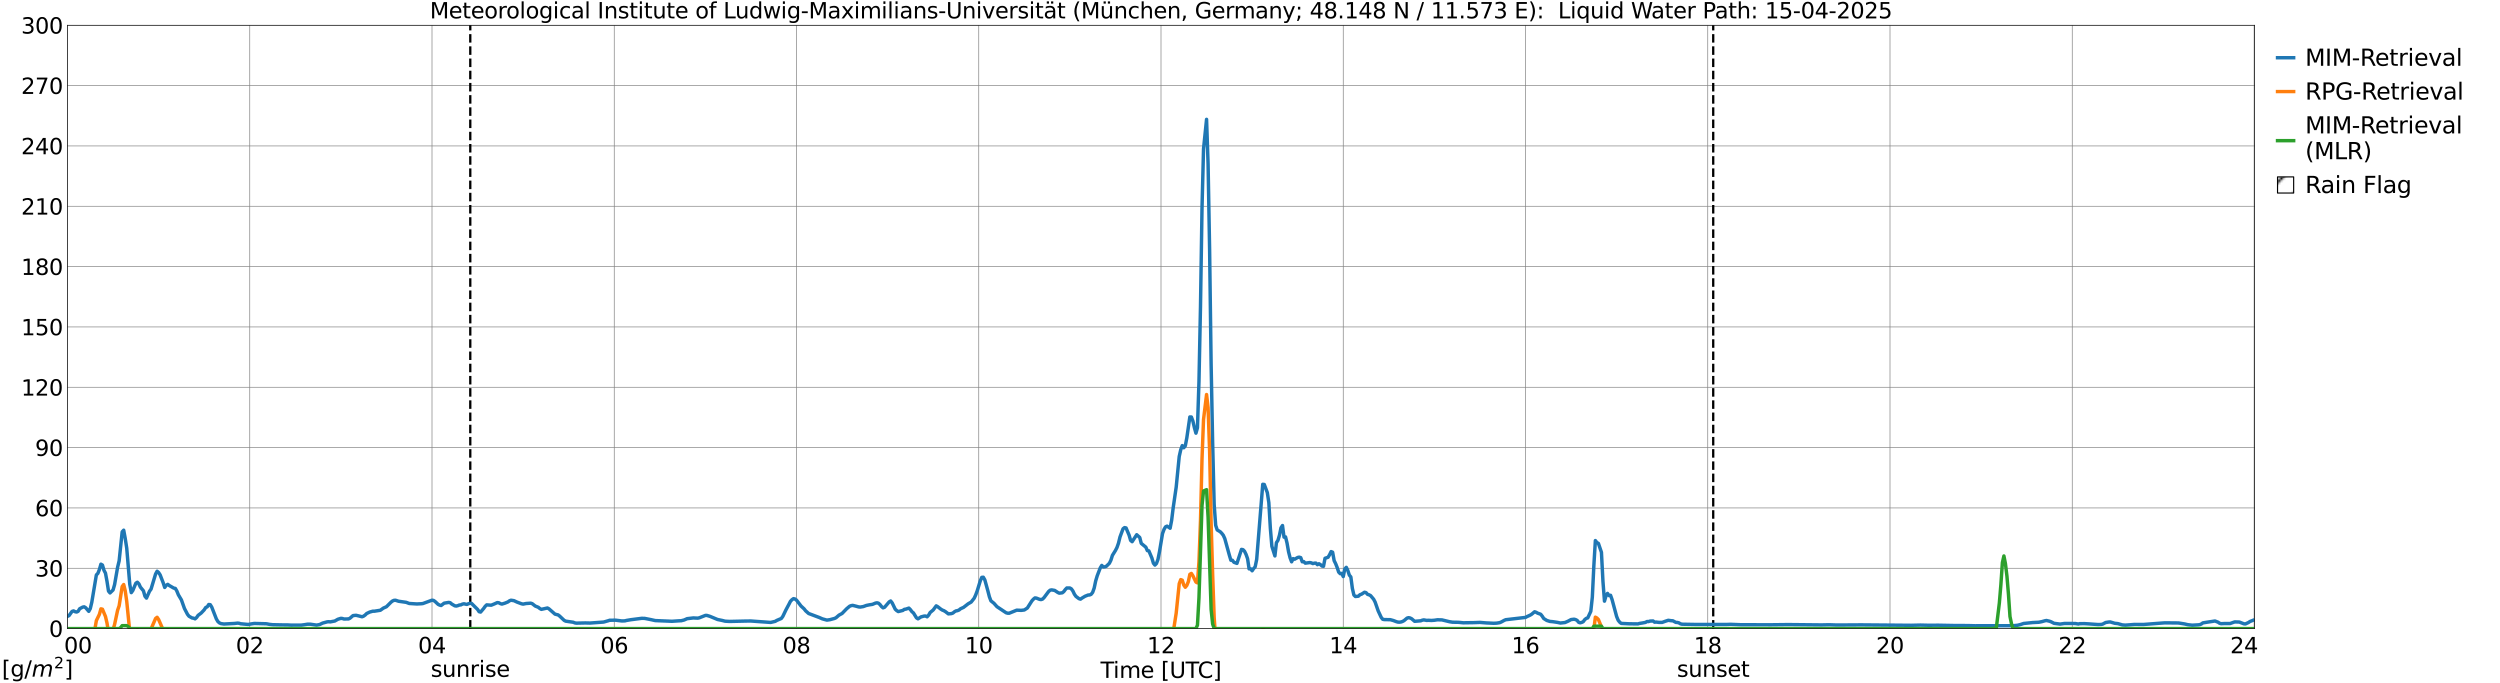 <?xml version="1.0" encoding="utf-8" standalone="no"?>
<!DOCTYPE svg PUBLIC "-//W3C//DTD SVG 1.1//EN"
  "http://www.w3.org/Graphics/SVG/1.1/DTD/svg11.dtd">
<svg xmlns:xlink="http://www.w3.org/1999/xlink" width="1085.4pt" height="296.64pt" viewBox="0 0 1085.4 296.64" xmlns="http://www.w3.org/2000/svg" version="1.1">
 <defs>
  <style type="text/css">*{stroke-linejoin: round; stroke-linecap: butt}</style>
 </defs>
 <g id="figure_1">
  <g id="patch_1">
   <path d="M 0 296.64 
L 1085.4 296.64 
L 1085.4 0 
L 0 0 
z
" style="fill: #ffffff"/>
  </g>
  <g id="axes_1">
   <g id="patch_2">
    <path d="M 29.306 272.909 
L 978.814 272.909 
L 978.814 10.976 
L 29.306 10.976 
z
" style="fill: #ffffff"/>
   </g>
   <g id="patch_3">
    <path d="M 978.814 272.909 
L 978.814 272.909 
L 978.814 10.976 
L 978.814 10.976 
z
" clip-path="url(#p7222658ea6)" style="fill: #d3d3d3; stroke: #d3d3d3; stroke-linejoin: miter"/>
   </g>
   <g id="matplotlib.axis_1">
    <g id="xtick_1">
     <g id="line2d_1">
      <path d="M 29.306 272.909 
L 29.306 10.976 
" clip-path="url(#p7222658ea6)" style="fill: none; stroke: #808080; stroke-width: 0.3; stroke-linecap: square"/>
     </g>
     <g id="line2d_2"/>
     <g id="text_1">
      <!--    00 -->
      <g transform="translate(18.733 283.627) scale(0.095 -0.095)">
       <defs>
        <path id="DejaVuSans-20" transform="scale(0.016)"/>
        <path id="DejaVuSans-30" d="M 2034 4250 
Q 1547 4250 1301 3770 
Q 1056 3291 1056 2328 
Q 1056 1369 1301 889 
Q 1547 409 2034 409 
Q 2525 409 2770 889 
Q 3016 1369 3016 2328 
Q 3016 3291 2770 3770 
Q 2525 4250 2034 4250 
z
M 2034 4750 
Q 2819 4750 3233 4129 
Q 3647 3509 3647 2328 
Q 3647 1150 3233 529 
Q 2819 -91 2034 -91 
Q 1250 -91 836 529 
Q 422 1150 422 2328 
Q 422 3509 836 4129 
Q 1250 4750 2034 4750 
z
" transform="scale(0.016)"/>
       </defs>
       <use xlink:href="#DejaVuSans-20"/>
       <use xlink:href="#DejaVuSans-20" transform="translate(31.787 0)"/>
       <use xlink:href="#DejaVuSans-20" transform="translate(63.574 0)"/>
       <use xlink:href="#DejaVuSans-30" transform="translate(95.361 0)"/>
       <use xlink:href="#DejaVuSans-30" transform="translate(158.984 0)"/>
      </g>
     </g>
    </g>
    <g id="xtick_2">
     <g id="line2d_3">
      <path d="M 108.431 272.909 
L 108.431 10.976 
" clip-path="url(#p7222658ea6)" style="fill: none; stroke: #808080; stroke-width: 0.3; stroke-linecap: square"/>
     </g>
     <g id="line2d_4"/>
     <g id="text_2">
      <!-- 02 -->
      <g transform="translate(102.387 283.627) scale(0.095 -0.095)">
       <defs>
        <path id="DejaVuSans-32" d="M 1228 531 
L 3431 531 
L 3431 0 
L 469 0 
L 469 531 
Q 828 903 1448 1529 
Q 2069 2156 2228 2338 
Q 2531 2678 2651 2914 
Q 2772 3150 2772 3378 
Q 2772 3750 2511 3984 
Q 2250 4219 1831 4219 
Q 1534 4219 1204 4116 
Q 875 4013 500 3803 
L 500 4441 
Q 881 4594 1212 4672 
Q 1544 4750 1819 4750 
Q 2544 4750 2975 4387 
Q 3406 4025 3406 3419 
Q 3406 3131 3298 2873 
Q 3191 2616 2906 2266 
Q 2828 2175 2409 1742 
Q 1991 1309 1228 531 
z
" transform="scale(0.016)"/>
       </defs>
       <use xlink:href="#DejaVuSans-30"/>
       <use xlink:href="#DejaVuSans-32" transform="translate(63.623 0)"/>
      </g>
     </g>
    </g>
    <g id="xtick_3">
     <g id="line2d_5">
      <path d="M 187.557 272.909 
L 187.557 10.976 
" clip-path="url(#p7222658ea6)" style="fill: none; stroke: #808080; stroke-width: 0.3; stroke-linecap: square"/>
     </g>
     <g id="line2d_6"/>
     <g id="text_3">
      <!-- 04 -->
      <g transform="translate(181.513 283.627) scale(0.095 -0.095)">
       <defs>
        <path id="DejaVuSans-34" d="M 2419 4116 
L 825 1625 
L 2419 1625 
L 2419 4116 
z
M 2253 4666 
L 3047 4666 
L 3047 1625 
L 3713 1625 
L 3713 1100 
L 3047 1100 
L 3047 0 
L 2419 0 
L 2419 1100 
L 313 1100 
L 313 1709 
L 2253 4666 
z
" transform="scale(0.016)"/>
       </defs>
       <use xlink:href="#DejaVuSans-30"/>
       <use xlink:href="#DejaVuSans-34" transform="translate(63.623 0)"/>
      </g>
     </g>
    </g>
    <g id="xtick_4">
     <g id="line2d_7">
      <path d="M 266.683 272.909 
L 266.683 10.976 
" clip-path="url(#p7222658ea6)" style="fill: none; stroke: #808080; stroke-width: 0.3; stroke-linecap: square"/>
     </g>
     <g id="line2d_8"/>
     <g id="text_4">
      <!-- 06 -->
      <g transform="translate(260.638 283.627) scale(0.095 -0.095)">
       <defs>
        <path id="DejaVuSans-36" d="M 2113 2584 
Q 1688 2584 1439 2293 
Q 1191 2003 1191 1497 
Q 1191 994 1439 701 
Q 1688 409 2113 409 
Q 2538 409 2786 701 
Q 3034 994 3034 1497 
Q 3034 2003 2786 2293 
Q 2538 2584 2113 2584 
z
M 3366 4563 
L 3366 3988 
Q 3128 4100 2886 4159 
Q 2644 4219 2406 4219 
Q 1781 4219 1451 3797 
Q 1122 3375 1075 2522 
Q 1259 2794 1537 2939 
Q 1816 3084 2150 3084 
Q 2853 3084 3261 2657 
Q 3669 2231 3669 1497 
Q 3669 778 3244 343 
Q 2819 -91 2113 -91 
Q 1303 -91 875 529 
Q 447 1150 447 2328 
Q 447 3434 972 4092 
Q 1497 4750 2381 4750 
Q 2619 4750 2861 4703 
Q 3103 4656 3366 4563 
z
" transform="scale(0.016)"/>
       </defs>
       <use xlink:href="#DejaVuSans-30"/>
       <use xlink:href="#DejaVuSans-36" transform="translate(63.623 0)"/>
      </g>
     </g>
    </g>
    <g id="xtick_5">
     <g id="line2d_9">
      <path d="M 345.808 272.909 
L 345.808 10.976 
" clip-path="url(#p7222658ea6)" style="fill: none; stroke: #808080; stroke-width: 0.3; stroke-linecap: square"/>
     </g>
     <g id="line2d_10"/>
     <g id="text_5">
      <!-- 08 -->
      <g transform="translate(339.764 283.627) scale(0.095 -0.095)">
       <defs>
        <path id="DejaVuSans-38" d="M 2034 2216 
Q 1584 2216 1326 1975 
Q 1069 1734 1069 1313 
Q 1069 891 1326 650 
Q 1584 409 2034 409 
Q 2484 409 2743 651 
Q 3003 894 3003 1313 
Q 3003 1734 2745 1975 
Q 2488 2216 2034 2216 
z
M 1403 2484 
Q 997 2584 770 2862 
Q 544 3141 544 3541 
Q 544 4100 942 4425 
Q 1341 4750 2034 4750 
Q 2731 4750 3128 4425 
Q 3525 4100 3525 3541 
Q 3525 3141 3298 2862 
Q 3072 2584 2669 2484 
Q 3125 2378 3379 2068 
Q 3634 1759 3634 1313 
Q 3634 634 3220 271 
Q 2806 -91 2034 -91 
Q 1263 -91 848 271 
Q 434 634 434 1313 
Q 434 1759 690 2068 
Q 947 2378 1403 2484 
z
M 1172 3481 
Q 1172 3119 1398 2916 
Q 1625 2713 2034 2713 
Q 2441 2713 2670 2916 
Q 2900 3119 2900 3481 
Q 2900 3844 2670 4047 
Q 2441 4250 2034 4250 
Q 1625 4250 1398 4047 
Q 1172 3844 1172 3481 
z
" transform="scale(0.016)"/>
       </defs>
       <use xlink:href="#DejaVuSans-30"/>
       <use xlink:href="#DejaVuSans-38" transform="translate(63.623 0)"/>
      </g>
     </g>
    </g>
    <g id="xtick_6">
     <g id="line2d_11">
      <path d="M 424.934 272.909 
L 424.934 10.976 
" clip-path="url(#p7222658ea6)" style="fill: none; stroke: #808080; stroke-width: 0.3; stroke-linecap: square"/>
     </g>
     <g id="line2d_12"/>
     <g id="text_6">
      <!-- 10 -->
      <g transform="translate(418.89 283.627) scale(0.095 -0.095)">
       <defs>
        <path id="DejaVuSans-31" d="M 794 531 
L 1825 531 
L 1825 4091 
L 703 3866 
L 703 4441 
L 1819 4666 
L 2450 4666 
L 2450 531 
L 3481 531 
L 3481 0 
L 794 0 
L 794 531 
z
" transform="scale(0.016)"/>
       </defs>
       <use xlink:href="#DejaVuSans-31"/>
       <use xlink:href="#DejaVuSans-30" transform="translate(63.623 0)"/>
      </g>
     </g>
    </g>
    <g id="xtick_7">
     <g id="line2d_13">
      <path d="M 504.06 272.909 
L 504.06 10.976 
" clip-path="url(#p7222658ea6)" style="fill: none; stroke: #808080; stroke-width: 0.3; stroke-linecap: square"/>
     </g>
     <g id="line2d_14"/>
     <g id="text_7">
      <!-- 12 -->
      <g transform="translate(498.015 283.627) scale(0.095 -0.095)">
       <use xlink:href="#DejaVuSans-31"/>
       <use xlink:href="#DejaVuSans-32" transform="translate(63.623 0)"/>
      </g>
     </g>
    </g>
    <g id="xtick_8">
     <g id="line2d_15">
      <path d="M 583.185 272.909 
L 583.185 10.976 
" clip-path="url(#p7222658ea6)" style="fill: none; stroke: #808080; stroke-width: 0.3; stroke-linecap: square"/>
     </g>
     <g id="line2d_16"/>
     <g id="text_8">
      <!-- 14 -->
      <g transform="translate(577.141 283.627) scale(0.095 -0.095)">
       <use xlink:href="#DejaVuSans-31"/>
       <use xlink:href="#DejaVuSans-34" transform="translate(63.623 0)"/>
      </g>
     </g>
    </g>
    <g id="xtick_9">
     <g id="line2d_17">
      <path d="M 662.311 272.909 
L 662.311 10.976 
" clip-path="url(#p7222658ea6)" style="fill: none; stroke: #808080; stroke-width: 0.3; stroke-linecap: square"/>
     </g>
     <g id="line2d_18"/>
     <g id="text_9">
      <!-- 16 -->
      <g transform="translate(656.267 283.627) scale(0.095 -0.095)">
       <use xlink:href="#DejaVuSans-31"/>
       <use xlink:href="#DejaVuSans-36" transform="translate(63.623 0)"/>
      </g>
     </g>
    </g>
    <g id="xtick_10">
     <g id="line2d_19">
      <path d="M 741.437 272.909 
L 741.437 10.976 
" clip-path="url(#p7222658ea6)" style="fill: none; stroke: #808080; stroke-width: 0.3; stroke-linecap: square"/>
     </g>
     <g id="line2d_20"/>
     <g id="text_10">
      <!-- 18 -->
      <g transform="translate(735.392 283.627) scale(0.095 -0.095)">
       <use xlink:href="#DejaVuSans-31"/>
       <use xlink:href="#DejaVuSans-38" transform="translate(63.623 0)"/>
      </g>
     </g>
    </g>
    <g id="xtick_11">
     <g id="line2d_21">
      <path d="M 820.562 272.909 
L 820.562 10.976 
" clip-path="url(#p7222658ea6)" style="fill: none; stroke: #808080; stroke-width: 0.3; stroke-linecap: square"/>
     </g>
     <g id="line2d_22"/>
     <g id="text_11">
      <!-- 20 -->
      <g transform="translate(814.518 283.627) scale(0.095 -0.095)">
       <use xlink:href="#DejaVuSans-32"/>
       <use xlink:href="#DejaVuSans-30" transform="translate(63.623 0)"/>
      </g>
     </g>
    </g>
    <g id="xtick_12">
     <g id="line2d_23">
      <path d="M 899.688 272.909 
L 899.688 10.976 
" clip-path="url(#p7222658ea6)" style="fill: none; stroke: #808080; stroke-width: 0.3; stroke-linecap: square"/>
     </g>
     <g id="line2d_24"/>
     <g id="text_12">
      <!-- 22 -->
      <g transform="translate(893.644 283.627) scale(0.095 -0.095)">
       <use xlink:href="#DejaVuSans-32"/>
       <use xlink:href="#DejaVuSans-32" transform="translate(63.623 0)"/>
      </g>
     </g>
    </g>
    <g id="xtick_13">
     <g id="line2d_25">
      <path d="M 978.814 272.909 
L 978.814 10.976 
" clip-path="url(#p7222658ea6)" style="fill: none; stroke: #808080; stroke-width: 0.3; stroke-linecap: square"/>
     </g>
     <g id="line2d_26"/>
     <g id="text_13">
      <!-- 24    -->
      <g transform="translate(968.241 283.627) scale(0.095 -0.095)">
       <use xlink:href="#DejaVuSans-32"/>
       <use xlink:href="#DejaVuSans-34" transform="translate(63.623 0)"/>
       <use xlink:href="#DejaVuSans-20" transform="translate(127.246 0)"/>
       <use xlink:href="#DejaVuSans-20" transform="translate(159.033 0)"/>
       <use xlink:href="#DejaVuSans-20" transform="translate(190.82 0)"/>
      </g>
     </g>
    </g>
    <g id="text_14">
     <!-- Time [UTC] -->
     <g transform="translate(477.806 294.322) scale(0.095 -0.095)">
      <defs>
       <path id="DejaVuSans-54" d="M -19 4666 
L 3928 4666 
L 3928 4134 
L 2272 4134 
L 2272 0 
L 1638 0 
L 1638 4134 
L -19 4134 
L -19 4666 
z
" transform="scale(0.016)"/>
       <path id="DejaVuSans-69" d="M 603 3500 
L 1178 3500 
L 1178 0 
L 603 0 
L 603 3500 
z
M 603 4863 
L 1178 4863 
L 1178 4134 
L 603 4134 
L 603 4863 
z
" transform="scale(0.016)"/>
       <path id="DejaVuSans-6d" d="M 3328 2828 
Q 3544 3216 3844 3400 
Q 4144 3584 4550 3584 
Q 5097 3584 5394 3201 
Q 5691 2819 5691 2113 
L 5691 0 
L 5113 0 
L 5113 2094 
Q 5113 2597 4934 2840 
Q 4756 3084 4391 3084 
Q 3944 3084 3684 2787 
Q 3425 2491 3425 1978 
L 3425 0 
L 2847 0 
L 2847 2094 
Q 2847 2600 2669 2842 
Q 2491 3084 2119 3084 
Q 1678 3084 1418 2786 
Q 1159 2488 1159 1978 
L 1159 0 
L 581 0 
L 581 3500 
L 1159 3500 
L 1159 2956 
Q 1356 3278 1631 3431 
Q 1906 3584 2284 3584 
Q 2666 3584 2933 3390 
Q 3200 3197 3328 2828 
z
" transform="scale(0.016)"/>
       <path id="DejaVuSans-65" d="M 3597 1894 
L 3597 1613 
L 953 1613 
Q 991 1019 1311 708 
Q 1631 397 2203 397 
Q 2534 397 2845 478 
Q 3156 559 3463 722 
L 3463 178 
Q 3153 47 2828 -22 
Q 2503 -91 2169 -91 
Q 1331 -91 842 396 
Q 353 884 353 1716 
Q 353 2575 817 3079 
Q 1281 3584 2069 3584 
Q 2775 3584 3186 3129 
Q 3597 2675 3597 1894 
z
M 3022 2063 
Q 3016 2534 2758 2815 
Q 2500 3097 2075 3097 
Q 1594 3097 1305 2825 
Q 1016 2553 972 2059 
L 3022 2063 
z
" transform="scale(0.016)"/>
       <path id="DejaVuSans-5b" d="M 550 4863 
L 1875 4863 
L 1875 4416 
L 1125 4416 
L 1125 -397 
L 1875 -397 
L 1875 -844 
L 550 -844 
L 550 4863 
z
" transform="scale(0.016)"/>
       <path id="DejaVuSans-55" d="M 556 4666 
L 1191 4666 
L 1191 1831 
Q 1191 1081 1462 751 
Q 1734 422 2344 422 
Q 2950 422 3222 751 
Q 3494 1081 3494 1831 
L 3494 4666 
L 4128 4666 
L 4128 1753 
Q 4128 841 3676 375 
Q 3225 -91 2344 -91 
Q 1459 -91 1007 375 
Q 556 841 556 1753 
L 556 4666 
z
" transform="scale(0.016)"/>
       <path id="DejaVuSans-43" d="M 4122 4306 
L 4122 3641 
Q 3803 3938 3442 4084 
Q 3081 4231 2675 4231 
Q 1875 4231 1450 3742 
Q 1025 3253 1025 2328 
Q 1025 1406 1450 917 
Q 1875 428 2675 428 
Q 3081 428 3442 575 
Q 3803 722 4122 1019 
L 4122 359 
Q 3791 134 3420 21 
Q 3050 -91 2638 -91 
Q 1578 -91 968 557 
Q 359 1206 359 2328 
Q 359 3453 968 4101 
Q 1578 4750 2638 4750 
Q 3056 4750 3426 4639 
Q 3797 4528 4122 4306 
z
" transform="scale(0.016)"/>
       <path id="DejaVuSans-5d" d="M 1947 4863 
L 1947 -844 
L 622 -844 
L 622 -397 
L 1369 -397 
L 1369 4416 
L 622 4416 
L 622 4863 
L 1947 4863 
z
" transform="scale(0.016)"/>
      </defs>
      <use xlink:href="#DejaVuSans-54"/>
      <use xlink:href="#DejaVuSans-69" transform="translate(57.959 0)"/>
      <use xlink:href="#DejaVuSans-6d" transform="translate(85.742 0)"/>
      <use xlink:href="#DejaVuSans-65" transform="translate(183.154 0)"/>
      <use xlink:href="#DejaVuSans-20" transform="translate(244.678 0)"/>
      <use xlink:href="#DejaVuSans-5b" transform="translate(276.465 0)"/>
      <use xlink:href="#DejaVuSans-55" transform="translate(315.479 0)"/>
      <use xlink:href="#DejaVuSans-54" transform="translate(388.672 0)"/>
      <use xlink:href="#DejaVuSans-43" transform="translate(443.881 0)"/>
      <use xlink:href="#DejaVuSans-5d" transform="translate(513.705 0)"/>
     </g>
    </g>
   </g>
   <g id="matplotlib.axis_2">
    <g id="ytick_1">
     <g id="line2d_27">
      <path d="M 29.306 272.909 
L 978.814 272.909 
" clip-path="url(#p7222658ea6)" style="fill: none; stroke: #808080; stroke-width: 0.3; stroke-linecap: square"/>
     </g>
     <g id="line2d_28"/>
     <g id="text_15">
      <!-- 0 -->
      <g transform="translate(21.261 276.518) scale(0.095 -0.095)">
       <use xlink:href="#DejaVuSans-30"/>
      </g>
     </g>
    </g>
    <g id="ytick_2">
     <g id="line2d_29">
      <path d="M 29.306 246.715 
L 978.814 246.715 
" clip-path="url(#p7222658ea6)" style="fill: none; stroke: #808080; stroke-width: 0.3; stroke-linecap: square"/>
     </g>
     <g id="line2d_30"/>
     <g id="text_16">
      <!-- 30 -->
      <g transform="translate(15.217 250.325) scale(0.095 -0.095)">
       <defs>
        <path id="DejaVuSans-33" d="M 2597 2516 
Q 3050 2419 3304 2112 
Q 3559 1806 3559 1356 
Q 3559 666 3084 287 
Q 2609 -91 1734 -91 
Q 1441 -91 1130 -33 
Q 819 25 488 141 
L 488 750 
Q 750 597 1062 519 
Q 1375 441 1716 441 
Q 2309 441 2620 675 
Q 2931 909 2931 1356 
Q 2931 1769 2642 2001 
Q 2353 2234 1838 2234 
L 1294 2234 
L 1294 2753 
L 1863 2753 
Q 2328 2753 2575 2939 
Q 2822 3125 2822 3475 
Q 2822 3834 2567 4026 
Q 2313 4219 1838 4219 
Q 1578 4219 1281 4162 
Q 984 4106 628 3988 
L 628 4550 
Q 988 4650 1302 4700 
Q 1616 4750 1894 4750 
Q 2613 4750 3031 4423 
Q 3450 4097 3450 3541 
Q 3450 3153 3228 2886 
Q 3006 2619 2597 2516 
z
" transform="scale(0.016)"/>
       </defs>
       <use xlink:href="#DejaVuSans-33"/>
       <use xlink:href="#DejaVuSans-30" transform="translate(63.623 0)"/>
      </g>
     </g>
    </g>
    <g id="ytick_3">
     <g id="line2d_31">
      <path d="M 29.306 220.522 
L 978.814 220.522 
" clip-path="url(#p7222658ea6)" style="fill: none; stroke: #808080; stroke-width: 0.3; stroke-linecap: square"/>
     </g>
     <g id="line2d_32"/>
     <g id="text_17">
      <!-- 60 -->
      <g transform="translate(15.217 224.131) scale(0.095 -0.095)">
       <use xlink:href="#DejaVuSans-36"/>
       <use xlink:href="#DejaVuSans-30" transform="translate(63.623 0)"/>
      </g>
     </g>
    </g>
    <g id="ytick_4">
     <g id="line2d_33">
      <path d="M 29.306 194.329 
L 978.814 194.329 
" clip-path="url(#p7222658ea6)" style="fill: none; stroke: #808080; stroke-width: 0.3; stroke-linecap: square"/>
     </g>
     <g id="line2d_34"/>
     <g id="text_18">
      <!-- 90 -->
      <g transform="translate(15.217 197.938) scale(0.095 -0.095)">
       <defs>
        <path id="DejaVuSans-39" d="M 703 97 
L 703 672 
Q 941 559 1184 500 
Q 1428 441 1663 441 
Q 2288 441 2617 861 
Q 2947 1281 2994 2138 
Q 2813 1869 2534 1725 
Q 2256 1581 1919 1581 
Q 1219 1581 811 2004 
Q 403 2428 403 3163 
Q 403 3881 828 4315 
Q 1253 4750 1959 4750 
Q 2769 4750 3195 4129 
Q 3622 3509 3622 2328 
Q 3622 1225 3098 567 
Q 2575 -91 1691 -91 
Q 1453 -91 1209 -44 
Q 966 3 703 97 
z
M 1959 2075 
Q 2384 2075 2632 2365 
Q 2881 2656 2881 3163 
Q 2881 3666 2632 3958 
Q 2384 4250 1959 4250 
Q 1534 4250 1286 3958 
Q 1038 3666 1038 3163 
Q 1038 2656 1286 2365 
Q 1534 2075 1959 2075 
z
" transform="scale(0.016)"/>
       </defs>
       <use xlink:href="#DejaVuSans-39"/>
       <use xlink:href="#DejaVuSans-30" transform="translate(63.623 0)"/>
      </g>
     </g>
    </g>
    <g id="ytick_5">
     <g id="line2d_35">
      <path d="M 29.306 168.136 
L 978.814 168.136 
" clip-path="url(#p7222658ea6)" style="fill: none; stroke: #808080; stroke-width: 0.3; stroke-linecap: square"/>
     </g>
     <g id="line2d_36"/>
     <g id="text_19">
      <!-- 120 -->
      <g transform="translate(9.173 171.745) scale(0.095 -0.095)">
       <use xlink:href="#DejaVuSans-31"/>
       <use xlink:href="#DejaVuSans-32" transform="translate(63.623 0)"/>
       <use xlink:href="#DejaVuSans-30" transform="translate(127.246 0)"/>
      </g>
     </g>
    </g>
    <g id="ytick_6">
     <g id="line2d_37">
      <path d="M 29.306 141.942 
L 978.814 141.942 
" clip-path="url(#p7222658ea6)" style="fill: none; stroke: #808080; stroke-width: 0.3; stroke-linecap: square"/>
     </g>
     <g id="line2d_38"/>
     <g id="text_20">
      <!-- 150 -->
      <g transform="translate(9.173 145.551) scale(0.095 -0.095)">
       <defs>
        <path id="DejaVuSans-35" d="M 691 4666 
L 3169 4666 
L 3169 4134 
L 1269 4134 
L 1269 2991 
Q 1406 3038 1543 3061 
Q 1681 3084 1819 3084 
Q 2600 3084 3056 2656 
Q 3513 2228 3513 1497 
Q 3513 744 3044 326 
Q 2575 -91 1722 -91 
Q 1428 -91 1123 -41 
Q 819 9 494 109 
L 494 744 
Q 775 591 1075 516 
Q 1375 441 1709 441 
Q 2250 441 2565 725 
Q 2881 1009 2881 1497 
Q 2881 1984 2565 2268 
Q 2250 2553 1709 2553 
Q 1456 2553 1204 2497 
Q 953 2441 691 2322 
L 691 4666 
z
" transform="scale(0.016)"/>
       </defs>
       <use xlink:href="#DejaVuSans-31"/>
       <use xlink:href="#DejaVuSans-35" transform="translate(63.623 0)"/>
       <use xlink:href="#DejaVuSans-30" transform="translate(127.246 0)"/>
      </g>
     </g>
    </g>
    <g id="ytick_7">
     <g id="line2d_39">
      <path d="M 29.306 115.749 
L 978.814 115.749 
" clip-path="url(#p7222658ea6)" style="fill: none; stroke: #808080; stroke-width: 0.3; stroke-linecap: square"/>
     </g>
     <g id="line2d_40"/>
     <g id="text_21">
      <!-- 180 -->
      <g transform="translate(9.173 119.358) scale(0.095 -0.095)">
       <use xlink:href="#DejaVuSans-31"/>
       <use xlink:href="#DejaVuSans-38" transform="translate(63.623 0)"/>
       <use xlink:href="#DejaVuSans-30" transform="translate(127.246 0)"/>
      </g>
     </g>
    </g>
    <g id="ytick_8">
     <g id="line2d_41">
      <path d="M 29.306 89.556 
L 978.814 89.556 
" clip-path="url(#p7222658ea6)" style="fill: none; stroke: #808080; stroke-width: 0.3; stroke-linecap: square"/>
     </g>
     <g id="line2d_42"/>
     <g id="text_22">
      <!-- 210 -->
      <g transform="translate(9.173 93.165) scale(0.095 -0.095)">
       <use xlink:href="#DejaVuSans-32"/>
       <use xlink:href="#DejaVuSans-31" transform="translate(63.623 0)"/>
       <use xlink:href="#DejaVuSans-30" transform="translate(127.246 0)"/>
      </g>
     </g>
    </g>
    <g id="ytick_9">
     <g id="line2d_43">
      <path d="M 29.306 63.362 
L 978.814 63.362 
" clip-path="url(#p7222658ea6)" style="fill: none; stroke: #808080; stroke-width: 0.3; stroke-linecap: square"/>
     </g>
     <g id="line2d_44"/>
     <g id="text_23">
      <!-- 240 -->
      <g transform="translate(9.173 66.972) scale(0.095 -0.095)">
       <use xlink:href="#DejaVuSans-32"/>
       <use xlink:href="#DejaVuSans-34" transform="translate(63.623 0)"/>
       <use xlink:href="#DejaVuSans-30" transform="translate(127.246 0)"/>
      </g>
     </g>
    </g>
    <g id="ytick_10">
     <g id="line2d_45">
      <path d="M 29.306 37.169 
L 978.814 37.169 
" clip-path="url(#p7222658ea6)" style="fill: none; stroke: #808080; stroke-width: 0.3; stroke-linecap: square"/>
     </g>
     <g id="line2d_46"/>
     <g id="text_24">
      <!-- 270 -->
      <g transform="translate(9.173 40.778) scale(0.095 -0.095)">
       <defs>
        <path id="DejaVuSans-37" d="M 525 4666 
L 3525 4666 
L 3525 4397 
L 1831 0 
L 1172 0 
L 2766 4134 
L 525 4134 
L 525 4666 
z
" transform="scale(0.016)"/>
       </defs>
       <use xlink:href="#DejaVuSans-32"/>
       <use xlink:href="#DejaVuSans-37" transform="translate(63.623 0)"/>
       <use xlink:href="#DejaVuSans-30" transform="translate(127.246 0)"/>
      </g>
     </g>
    </g>
    <g id="ytick_11">
     <g id="line2d_47">
      <path d="M 29.306 10.976 
L 978.814 10.976 
" clip-path="url(#p7222658ea6)" style="fill: none; stroke: #808080; stroke-width: 0.3; stroke-linecap: square"/>
     </g>
     <g id="line2d_48"/>
     <g id="text_25">
      <!-- 300 -->
      <g transform="translate(9.173 14.585) scale(0.095 -0.095)">
       <use xlink:href="#DejaVuSans-33"/>
       <use xlink:href="#DejaVuSans-30" transform="translate(63.623 0)"/>
       <use xlink:href="#DejaVuSans-30" transform="translate(127.246 0)"/>
      </g>
     </g>
    </g>
   </g>
   <g id="line2d_49">
    <path d="M 204.174 272.909 
L 204.174 10.976 
" clip-path="url(#p7222658ea6)" style="fill: none; stroke-dasharray: 3.7,1.6; stroke-dashoffset: 0; stroke: #000000"/>
   </g>
   <g id="line2d_50">
    <path d="M 743.811 272.909 
L 743.811 10.976 
" clip-path="url(#p7222658ea6)" style="fill: none; stroke-dasharray: 3.7,1.6; stroke-dashoffset: 0; stroke: #000000"/>
   </g>
   <g id="line2d_51">
    <path d="M 29.306 267.589 
L 29.965 267.272 
L 31.284 265.441 
L 31.943 265.232 
L 32.603 265.581 
L 33.262 265.724 
L 33.921 265.409 
L 34.581 264.295 
L 35.9 263.587 
L 36.559 263.463 
L 37.218 263.873 
L 38.537 265.419 
L 39.197 264.229 
L 39.856 261.458 
L 41.834 249.614 
L 42.493 248.937 
L 43.153 247.251 
L 43.812 244.946 
L 44.472 245.32 
L 45.131 247.575 
L 45.79 248.825 
L 46.45 252.377 
L 47.109 256.628 
L 47.768 257.424 
L 49.087 256.138 
L 49.747 253.824 
L 51.065 246.251 
L 51.725 243.517 
L 53.043 230.906 
L 53.703 230.189 
L 54.362 233.747 
L 55.022 237.986 
L 56.34 253.693 
L 57 257.29 
L 57.659 256.378 
L 58.978 253.201 
L 59.637 252.79 
L 60.297 253.49 
L 60.956 254.905 
L 62.275 256.517 
L 62.934 258.867 
L 63.594 259.673 
L 64.912 256.697 
L 65.572 255.793 
L 67.55 249.211 
L 68.209 248.006 
L 68.869 248.578 
L 69.528 249.6 
L 70.847 253.022 
L 71.506 255.045 
L 72.166 254.126 
L 72.825 253.704 
L 73.484 254.205 
L 75.462 255.338 
L 76.122 255.465 
L 76.781 256.602 
L 77.441 258.237 
L 78.759 260.46 
L 80.078 264.179 
L 81.397 266.705 
L 82.056 267.545 
L 83.375 268.296 
L 84.034 268.395 
L 84.694 268.679 
L 85.353 268.094 
L 86.013 267.159 
L 87.331 266.165 
L 88.65 264.771 
L 89.309 263.755 
L 89.969 263.466 
L 90.628 262.45 
L 91.288 262.534 
L 91.947 263.617 
L 93.925 268.7 
L 94.584 269.833 
L 95.244 270.423 
L 95.903 270.732 
L 97.222 270.927 
L 101.838 270.68 
L 103.156 270.528 
L 103.816 270.6 
L 104.475 270.805 
L 107.772 271.119 
L 109.091 270.872 
L 110.41 270.675 
L 115.685 270.818 
L 117.003 271.074 
L 118.322 271.218 
L 122.278 271.303 
L 124.916 271.322 
L 126.235 271.397 
L 130.85 271.39 
L 132.169 271.219 
L 133.488 271.002 
L 134.807 271.012 
L 137.444 271.398 
L 138.763 271.15 
L 140.082 270.519 
L 142.06 269.982 
L 142.719 269.926 
L 143.379 269.992 
L 145.357 269.622 
L 146.676 268.865 
L 147.994 268.457 
L 148.654 268.528 
L 149.313 268.743 
L 151.291 268.719 
L 151.951 268.403 
L 153.269 267.263 
L 154.588 267.135 
L 155.907 267.45 
L 157.226 267.783 
L 157.885 267.492 
L 158.544 267.01 
L 159.204 266.361 
L 160.523 265.729 
L 161.841 265.36 
L 162.501 265.367 
L 165.138 264.95 
L 166.457 264.007 
L 167.776 263.421 
L 169.754 261.449 
L 170.413 260.924 
L 171.073 260.641 
L 171.732 260.608 
L 173.051 261.038 
L 176.348 261.509 
L 177.666 262.003 
L 180.963 262.215 
L 182.941 262.118 
L 183.601 262.032 
L 187.557 260.576 
L 188.216 260.678 
L 188.876 261.134 
L 190.195 262.366 
L 190.854 262.709 
L 191.513 262.886 
L 192.832 261.871 
L 194.81 261.543 
L 195.47 261.681 
L 196.129 262.25 
L 197.448 263.023 
L 198.107 263.114 
L 198.767 262.954 
L 199.426 262.678 
L 200.085 262.617 
L 200.745 262.288 
L 201.404 262.139 
L 202.723 262.423 
L 203.382 262.112 
L 204.042 261.946 
L 204.701 261.967 
L 207.339 264.572 
L 207.998 265.569 
L 208.657 265.736 
L 209.976 264.185 
L 210.635 263.256 
L 211.295 262.61 
L 213.273 262.754 
L 214.592 262.212 
L 215.91 261.618 
L 216.57 261.703 
L 217.229 262.062 
L 217.889 262.273 
L 219.207 261.873 
L 220.526 261.33 
L 221.186 260.857 
L 221.845 260.586 
L 223.164 260.797 
L 224.482 261.416 
L 226.461 262.146 
L 227.12 262.276 
L 228.439 262.015 
L 230.417 261.879 
L 231.076 262.094 
L 232.395 263.129 
L 233.714 263.66 
L 234.373 264.197 
L 235.033 264.554 
L 237.67 263.966 
L 238.329 264.323 
L 240.967 266.639 
L 242.286 266.954 
L 242.945 267.455 
L 244.923 269.325 
L 245.583 269.676 
L 248.88 270.154 
L 249.539 270.427 
L 250.198 270.543 
L 254.155 270.457 
L 256.133 270.506 
L 262.067 270.075 
L 264.045 269.511 
L 264.705 269.29 
L 267.342 269.268 
L 269.98 269.594 
L 271.298 269.554 
L 271.958 269.38 
L 273.936 269.047 
L 278.552 268.459 
L 279.87 268.478 
L 282.508 268.996 
L 284.486 269.433 
L 291.739 269.737 
L 295.036 269.517 
L 295.696 269.507 
L 297.014 269.182 
L 298.333 268.603 
L 300.971 268.287 
L 302.949 268.376 
L 303.608 268.227 
L 306.246 267.191 
L 306.905 267.194 
L 308.224 267.589 
L 310.202 268.409 
L 311.521 268.959 
L 313.499 269.365 
L 314.818 269.696 
L 316.796 269.804 
L 324.049 269.632 
L 326.027 269.619 
L 334.599 270.238 
L 336.577 269.764 
L 337.236 269.369 
L 339.215 268.519 
L 339.874 267.608 
L 341.193 264.846 
L 342.512 262.379 
L 343.171 261.08 
L 343.83 260.375 
L 344.49 259.916 
L 345.149 260.06 
L 345.808 260.545 
L 347.787 263.128 
L 349.105 264.345 
L 349.765 265.188 
L 351.083 266.359 
L 355.699 268.096 
L 357.018 268.678 
L 358.996 269.229 
L 360.315 269.041 
L 362.293 268.509 
L 362.952 268.2 
L 364.271 267.06 
L 365.59 266.347 
L 367.568 264.305 
L 368.887 263.191 
L 369.546 262.945 
L 370.206 262.829 
L 371.524 263.148 
L 372.843 263.506 
L 373.502 263.559 
L 374.821 263.344 
L 376.14 262.857 
L 377.459 262.59 
L 378.777 262.387 
L 380.096 261.839 
L 380.756 261.712 
L 381.415 261.888 
L 382.074 262.498 
L 382.734 263.351 
L 383.393 263.896 
L 384.053 263.643 
L 386.031 261.329 
L 386.69 260.926 
L 387.349 261.755 
L 388.668 264.492 
L 389.328 265.1 
L 389.987 265.521 
L 391.965 265.029 
L 392.624 264.554 
L 393.284 264.459 
L 394.603 264.015 
L 395.262 264.676 
L 395.921 265.567 
L 396.581 266.11 
L 397.899 268.249 
L 398.559 268.672 
L 399.878 267.828 
L 401.196 267.481 
L 401.856 267.462 
L 402.515 267.786 
L 403.175 267.062 
L 403.834 265.928 
L 405.153 264.827 
L 406.471 263.043 
L 407.131 263.419 
L 408.45 264.447 
L 409.109 264.865 
L 409.768 265.125 
L 410.428 265.513 
L 411.746 266.523 
L 413.065 266.403 
L 413.725 266.161 
L 414.384 265.604 
L 415.043 265.231 
L 415.703 265.119 
L 416.362 264.851 
L 417.022 264.305 
L 418.34 263.692 
L 420.318 262.156 
L 421.637 261.396 
L 422.956 259.717 
L 423.615 258.282 
L 424.275 256.502 
L 425.593 252.199 
L 426.253 250.674 
L 426.912 250.607 
L 427.572 251.762 
L 428.89 256.527 
L 429.55 259.092 
L 430.209 260.851 
L 431.528 261.919 
L 432.847 263.399 
L 436.803 266.032 
L 437.462 266.217 
L 438.122 266.247 
L 441.419 264.911 
L 443.397 264.99 
L 444.716 264.828 
L 446.034 263.975 
L 448.012 260.862 
L 448.672 260.126 
L 449.331 259.594 
L 449.991 259.681 
L 451.309 260.206 
L 451.969 260.312 
L 452.628 260.106 
L 453.287 259.451 
L 455.266 256.802 
L 455.925 256.238 
L 456.584 256.106 
L 457.903 256.336 
L 459.222 257.209 
L 459.881 257.529 
L 461.2 257.375 
L 461.859 256.844 
L 462.519 255.94 
L 463.178 255.27 
L 464.497 255.278 
L 465.156 255.675 
L 465.816 256.602 
L 466.475 257.99 
L 467.134 258.927 
L 468.453 259.923 
L 469.113 260.128 
L 469.772 259.659 
L 471.091 258.865 
L 472.409 258.34 
L 473.069 258.306 
L 473.728 258.032 
L 474.388 257.173 
L 475.047 255.323 
L 475.706 252.21 
L 476.366 249.997 
L 477.685 246.562 
L 478.344 245.483 
L 479.003 246.16 
L 479.663 246.099 
L 480.322 245.854 
L 481.641 244.561 
L 482.3 243.242 
L 482.96 241.131 
L 484.278 239.004 
L 484.938 237.716 
L 485.597 235.842 
L 486.256 233.15 
L 487.575 229.573 
L 488.235 229.07 
L 488.894 229.211 
L 490.213 232.361 
L 490.872 234.63 
L 491.532 235.175 
L 493.51 232.152 
L 494.828 233.345 
L 495.488 235.919 
L 497.466 237.551 
L 498.125 239.05 
L 498.785 239.159 
L 500.103 242.279 
L 500.763 244.52 
L 501.422 245.328 
L 502.082 244.645 
L 502.741 242.878 
L 503.4 239.527 
L 504.719 231.644 
L 505.379 229.842 
L 506.038 228.714 
L 506.697 228.425 
L 508.016 229.34 
L 508.675 225.928 
L 509.335 220.574 
L 510.654 211.509 
L 511.972 198.198 
L 512.632 195.251 
L 513.291 193.463 
L 513.95 194.388 
L 514.61 193.561 
L 515.269 190.1 
L 516.588 181.027 
L 517.247 181.055 
L 517.907 182.821 
L 518.566 185.707 
L 519.226 188.06 
L 519.885 185.734 
L 520.544 165.687 
L 521.204 133.157 
L 521.863 90.415 
L 522.522 64.689 
L 523.841 51.817 
L 524.501 71.153 
L 525.16 108.268 
L 525.819 158.042 
L 526.479 192.159 
L 527.138 219.02 
L 527.797 228.073 
L 528.457 230.077 
L 529.776 230.867 
L 530.435 231.538 
L 531.094 232.382 
L 531.754 233.839 
L 533.732 241.022 
L 534.391 243.228 
L 535.051 243.249 
L 535.71 244.11 
L 537.029 244.597 
L 539.007 238.526 
L 539.666 238.642 
L 540.326 239.337 
L 540.985 240.697 
L 541.644 242.555 
L 542.304 246.981 
L 542.963 246.95 
L 543.623 247.81 
L 544.282 246.829 
L 544.941 246.103 
L 545.601 242.869 
L 548.238 210.263 
L 548.898 210.346 
L 550.216 213.862 
L 550.876 218.223 
L 551.535 229.357 
L 552.195 237.192 
L 553.513 241.359 
L 554.173 235.602 
L 554.832 234.597 
L 555.491 232.377 
L 556.151 229.156 
L 556.81 228.164 
L 557.47 233.205 
L 558.129 233.106 
L 558.788 235.833 
L 559.448 239.588 
L 560.107 242.19 
L 560.766 243.917 
L 561.426 242.534 
L 562.085 242.787 
L 563.404 242.035 
L 564.063 241.895 
L 564.723 242.097 
L 565.382 243.899 
L 566.042 243.832 
L 566.701 244.498 
L 568.679 244.245 
L 569.338 244.371 
L 569.998 244.685 
L 570.657 244.503 
L 571.317 244.487 
L 571.976 245.16 
L 572.635 244.764 
L 573.295 245.151 
L 573.954 245.765 
L 574.613 245.854 
L 575.273 242.387 
L 576.592 241.943 
L 577.251 240.846 
L 577.91 239.483 
L 578.57 239.754 
L 579.229 243.4 
L 579.889 244.729 
L 580.548 246.406 
L 581.207 248.395 
L 581.867 249.073 
L 582.526 248.948 
L 583.185 250.316 
L 583.845 247.041 
L 584.504 246.323 
L 585.164 247.679 
L 585.823 249.689 
L 586.482 250.482 
L 587.142 255.447 
L 587.801 258.336 
L 588.46 258.978 
L 589.779 258.848 
L 590.439 258.193 
L 591.098 257.977 
L 592.417 257.132 
L 593.076 257.293 
L 593.736 258.051 
L 594.395 258.244 
L 595.054 258.59 
L 596.373 260.16 
L 597.032 261.42 
L 598.351 265.222 
L 599.67 268.055 
L 600.329 268.869 
L 600.989 268.993 
L 603.626 269.045 
L 604.945 269.411 
L 606.264 269.911 
L 606.923 270.093 
L 607.582 270.128 
L 608.242 270.04 
L 608.901 269.824 
L 609.561 269.467 
L 610.879 268.359 
L 611.539 268.172 
L 612.198 268.296 
L 612.858 268.626 
L 614.176 269.744 
L 616.814 269.534 
L 617.473 269.272 
L 618.133 269.13 
L 619.451 269.357 
L 620.111 269.304 
L 621.429 269.379 
L 622.748 269.289 
L 624.067 269.09 
L 626.045 269.139 
L 629.342 269.929 
L 630.661 270.137 
L 633.298 270.185 
L 635.276 270.392 
L 639.892 270.321 
L 642.53 270.222 
L 645.167 270.439 
L 648.464 270.601 
L 649.783 270.545 
L 651.102 270.334 
L 651.761 270.063 
L 653.08 269.33 
L 653.739 269.055 
L 662.311 268.054 
L 662.97 267.688 
L 664.289 267.097 
L 664.949 266.705 
L 666.267 265.602 
L 666.927 265.829 
L 667.586 266.215 
L 668.905 266.681 
L 669.564 267.505 
L 670.224 268.535 
L 671.542 269.368 
L 672.861 269.79 
L 674.18 269.913 
L 676.158 270.211 
L 677.477 270.495 
L 679.455 270.282 
L 680.774 269.7 
L 682.092 268.993 
L 683.411 268.835 
L 684.071 269.011 
L 684.73 269.358 
L 685.389 270.194 
L 686.049 270.397 
L 686.708 270.225 
L 687.368 269.92 
L 688.027 269.019 
L 688.686 268.478 
L 689.346 268.252 
L 690.664 265.403 
L 691.324 259.271 
L 691.983 245.66 
L 692.643 234.699 
L 693.302 235.55 
L 693.961 235.92 
L 695.28 239.788 
L 695.939 252.462 
L 696.599 260.996 
L 697.258 258.728 
L 697.918 257.635 
L 698.577 258.587 
L 699.236 258.451 
L 699.896 260.311 
L 701.874 267.655 
L 702.533 269.268 
L 703.193 270.1 
L 703.852 270.656 
L 707.149 270.819 
L 711.105 270.876 
L 711.765 270.679 
L 713.083 270.474 
L 714.402 270.222 
L 715.062 269.84 
L 715.721 269.869 
L 716.38 269.654 
L 717.699 269.598 
L 718.358 270.132 
L 719.018 270.075 
L 720.337 270.227 
L 721.655 270.222 
L 722.974 269.737 
L 724.293 269.311 
L 725.612 269.491 
L 726.271 269.52 
L 727.59 270.222 
L 728.249 270.249 
L 728.909 270.421 
L 729.568 270.823 
L 730.227 271.005 
L 736.821 271.127 
L 749.349 271.127 
L 751.327 271.054 
L 755.943 271.238 
L 769.131 271.253 
L 776.384 271.17 
L 790.89 271.318 
L 794.187 271.247 
L 797.484 271.362 
L 808.034 271.295 
L 829.794 271.48 
L 833.75 271.385 
L 837.047 271.46 
L 841.663 271.445 
L 848.916 271.582 
L 854.191 271.596 
L 857.488 271.681 
L 864.741 271.667 
L 873.972 271.672 
L 875.95 271.461 
L 877.269 271.131 
L 878.588 270.687 
L 882.544 270.288 
L 885.182 270.154 
L 886.5 269.889 
L 887.819 269.517 
L 888.479 269.398 
L 889.797 269.698 
L 890.457 269.938 
L 891.775 270.617 
L 894.413 270.954 
L 896.391 270.674 
L 901.007 270.704 
L 902.326 270.925 
L 902.985 270.765 
L 904.963 270.751 
L 906.941 270.869 
L 910.898 271.153 
L 912.216 271.112 
L 912.876 270.972 
L 914.194 270.27 
L 915.513 270.064 
L 916.173 270.023 
L 918.151 270.605 
L 919.469 270.744 
L 921.448 271.313 
L 922.766 271.402 
L 924.745 271.26 
L 926.723 271.101 
L 930.679 271.117 
L 935.954 270.705 
L 939.91 270.41 
L 945.845 270.473 
L 948.482 270.892 
L 949.801 271.21 
L 951.779 271.429 
L 954.417 271.281 
L 955.076 271.191 
L 955.735 270.915 
L 956.395 270.435 
L 957.714 270.218 
L 961.67 269.613 
L 962.989 270.141 
L 963.648 270.586 
L 964.307 270.781 
L 965.626 270.719 
L 968.264 270.702 
L 969.582 270.229 
L 970.242 270.009 
L 972.22 270.069 
L 974.198 270.833 
L 974.857 270.889 
L 976.176 270.288 
L 976.836 269.84 
L 978.154 269.324 
L 978.154 269.324 
" clip-path="url(#p7222658ea6)" style="fill: none; stroke: #1f77b4; stroke-width: 1.5; stroke-linecap: square"/>
   </g>
   <g id="line2d_52">
    <path d="M 29.306 286.14 
L 29.965 285.88 
L 31.284 284.312 
L 31.943 284.155 
L 32.603 284.653 
L 33.262 284.771 
L 33.921 284.649 
L 34.581 283.204 
L 35.9 282.376 
L 36.559 281.455 
L 37.218 281.725 
L 37.878 282.56 
L 38.537 283.756 
L 39.197 282.826 
L 39.856 280.889 
L 41.834 269.441 
L 43.153 266.718 
L 43.812 264.339 
L 44.472 264.493 
L 45.79 267.659 
L 46.45 270.48 
L 47.109 274.463 
L 47.768 274.749 
L 49.087 273.376 
L 49.747 271.115 
L 51.065 264.933 
L 51.725 263.025 
L 53.043 254.644 
L 53.703 253.783 
L 54.362 256.483 
L 55.022 261.092 
L 56.34 274.195 
L 57 277.96 
L 57.659 277.84 
L 58.319 275.994 
L 58.978 273.802 
L 59.637 273.307 
L 60.297 273.713 
L 60.956 274.592 
L 62.275 275.224 
L 62.934 277.002 
L 63.594 276.699 
L 64.253 275.004 
L 64.912 273.659 
L 65.572 273.109 
L 67.55 268.514 
L 68.209 268.005 
L 68.869 268.975 
L 71.506 275.039 
L 72.166 273.839 
L 72.825 273.251 
L 73.484 273.692 
L 75.462 275.353 
L 76.122 275.594 
L 76.781 277.01 
L 77.441 278.702 
L 78.1 280.087 
L 78.759 280.969 
L 80.078 284.883 
L 80.737 285.792 
L 81.397 286.422 
L 82.056 286.851 
L 82.716 286.831 
L 83.375 287.048 
L 84.034 287.067 
L 84.694 287.419 
L 88.65 283.607 
L 89.309 282.715 
L 89.969 282.474 
L 90.628 281.63 
L 91.288 281.777 
L 91.947 282.992 
L 93.925 287.466 
L 94.584 288.326 
L 95.244 288.683 
L 96.563 288.971 
L 97.222 288.903 
L 98.541 289.018 
L 99.86 289.183 
L 103.816 287.873 
L 105.135 288.519 
L 106.453 288.815 
L 107.113 288.912 
L 108.431 288.662 
L 109.75 288.356 
L 111.069 288.282 
L 113.047 288.402 
L 113.707 288.302 
L 115.025 288.388 
L 116.344 289.042 
L 117.003 289.382 
L 117.663 289.916 
L 118.322 290.134 
L 119.641 290.196 
L 120.3 290.254 
L 122.278 290.176 
L 122.938 290.313 
L 124.916 290.272 
L 126.235 289.656 
L 129.532 289.205 
L 130.191 289.244 
L 131.51 289.626 
L 133.488 289.769 
L 135.466 289.309 
L 137.444 289.754 
L 138.763 290.596 
L 140.082 289.893 
L 141.4 289.604 
L 142.719 288.668 
L 145.357 289.214 
L 147.335 289 
L 149.313 288.773 
L 149.972 288.72 
L 151.951 289.51 
L 152.61 289.81 
L 153.269 289.983 
L 155.247 289.798 
L 156.566 289.62 
L 157.885 289.465 
L 159.204 289.202 
L 160.523 288.804 
L 161.841 288.916 
L 164.479 289.136 
L 165.798 288.805 
L 167.776 288.781 
L 170.413 288.783 
L 172.391 289.005 
L 173.71 289.15 
L 175.029 288.907 
L 177.007 288.238 
L 177.666 288.11 
L 178.985 288.482 
L 181.623 288.897 
L 182.282 288.686 
L 183.601 288.748 
L 186.238 288.744 
L 188.216 289.081 
L 191.513 287.566 
L 192.832 288.466 
L 194.151 289.011 
L 195.47 289.935 
L 196.788 289.707 
L 198.767 289.055 
L 199.426 288.882 
L 202.723 289.093 
L 204.701 289.539 
L 207.339 289.528 
L 207.998 289.403 
L 211.954 289.506 
L 213.273 289.378 
L 216.57 288.651 
L 218.548 288.931 
L 221.845 289.165 
L 223.823 289.112 
L 224.482 288.935 
L 226.461 288.838 
L 227.12 288.881 
L 229.098 289.592 
L 230.417 290.037 
L 231.076 289.9 
L 234.373 289.761 
L 235.033 289.703 
L 237.011 289 
L 237.67 289.046 
L 240.967 290.344 
L 244.264 290.233 
L 244.923 290.04 
L 245.583 289.725 
L 247.561 289.177 
L 248.22 288.955 
L 248.88 289.168 
L 249.539 289.661 
L 251.517 290.675 
L 252.176 290.708 
L 252.836 290.291 
L 255.473 289.276 
L 256.133 289.261 
L 258.111 288.811 
L 260.089 289.138 
L 261.408 289.723 
L 262.726 289.955 
L 264.045 289.846 
L 266.023 289.609 
L 266.683 289.682 
L 268.002 290.021 
L 269.32 290.111 
L 269.98 289.979 
L 271.958 289.299 
L 277.233 289.228 
L 277.892 289.328 
L 279.87 290.286 
L 281.189 290.213 
L 283.167 289.805 
L 287.124 289.947 
L 289.102 289.475 
L 289.761 289.295 
L 290.42 289.29 
L 291.08 289.625 
L 293.058 290.876 
L 293.717 291.091 
L 297.014 289.234 
L 298.333 289.568 
L 300.971 290.043 
L 302.289 289.576 
L 303.608 288.933 
L 304.927 288.591 
L 306.246 288.867 
L 306.905 289.247 
L 307.564 289.45 
L 308.224 289.803 
L 308.883 289.846 
L 309.543 290.049 
L 310.202 289.994 
L 310.861 290.17 
L 311.521 290.038 
L 312.839 290.08 
L 314.818 289.605 
L 316.136 289.619 
L 318.774 289.762 
L 320.752 290.023 
L 321.411 290.03 
L 322.071 290.158 
L 324.049 289.535 
L 324.708 289.279 
L 326.027 289.155 
L 328.005 289.621 
L 328.665 289.946 
L 329.324 289.881 
L 331.302 289.096 
L 332.621 288.631 
L 333.94 288.875 
L 336.577 289.155 
L 337.236 289.424 
L 339.874 289.789 
L 340.533 289.714 
L 341.852 289.199 
L 342.512 288.856 
L 345.808 288.142 
L 346.468 288.108 
L 347.787 288.816 
L 348.446 289.167 
L 349.105 289.372 
L 349.765 289.701 
L 350.424 289.661 
L 351.083 289.49 
L 352.402 289.465 
L 353.062 289.659 
L 353.721 289.663 
L 355.699 290.071 
L 357.677 289.939 
L 358.996 289.527 
L 359.655 289.571 
L 360.974 289.348 
L 362.293 289.812 
L 363.612 289.819 
L 364.271 290.086 
L 365.59 289.932 
L 366.249 289.73 
L 367.568 289.781 
L 368.887 289.438 
L 369.546 289.484 
L 372.184 289.081 
L 374.821 287.693 
L 376.14 288.514 
L 376.799 289.028 
L 377.459 289.389 
L 380.756 290.508 
L 381.415 290.66 
L 382.074 290.533 
L 383.393 289.686 
L 384.053 289.06 
L 384.712 288.663 
L 388.009 288.009 
L 388.668 287.788 
L 389.987 288.538 
L 391.965 288.892 
L 393.284 289.643 
L 395.921 289.646 
L 397.899 289.44 
L 401.196 289.387 
L 403.175 289.77 
L 407.131 290.081 
L 407.79 290.1 
L 408.45 289.995 
L 411.087 290.198 
L 412.406 290.25 
L 413.725 290.155 
L 415.043 289.953 
L 418.34 289.415 
L 419 289.127 
L 420.978 288.783 
L 422.297 288.877 
L 425.593 288.423 
L 426.912 288.643 
L 427.572 288.92 
L 428.89 288.945 
L 430.209 289.058 
L 431.528 288.859 
L 432.187 288.891 
L 432.847 288.802 
L 434.165 288.134 
L 434.825 288.179 
L 435.484 288.55 
L 437.462 290.374 
L 438.122 290.654 
L 440.1 289.964 
L 441.419 289.718 
L 442.078 290.266 
L 443.397 290.686 
L 444.716 290.832 
L 445.375 290.59 
L 446.694 288.831 
L 448.012 287.486 
L 448.672 287.498 
L 451.969 289.348 
L 453.287 289.478 
L 453.947 289.465 
L 454.606 289.306 
L 455.266 289.334 
L 456.584 288.651 
L 458.563 288.407 
L 459.222 287.992 
L 459.881 288.046 
L 460.541 288.26 
L 461.2 288.197 
L 462.519 288.403 
L 463.178 288.397 
L 464.497 288.527 
L 465.156 288.481 
L 465.816 288.611 
L 466.475 288.614 
L 467.134 288.731 
L 468.453 289.422 
L 469.772 289.982 
L 471.75 289.933 
L 473.728 289.026 
L 474.388 288.093 
L 475.047 286.785 
L 476.366 282.494 
L 477.025 281.328 
L 477.685 279.868 
L 478.344 278.79 
L 479.663 279.533 
L 480.322 279.471 
L 482.3 280.775 
L 484.938 280.439 
L 485.597 279.944 
L 487.575 275.631 
L 488.235 275.614 
L 489.553 276.306 
L 490.213 277.65 
L 490.872 279.887 
L 491.532 280.456 
L 492.191 280.102 
L 492.85 279.977 
L 493.51 279.364 
L 494.828 280.162 
L 495.488 282.298 
L 497.466 284.153 
L 498.125 285.943 
L 498.785 286.35 
L 499.444 287.223 
L 500.103 287.45 
L 500.763 288.153 
L 501.422 288.282 
L 502.082 287.902 
L 502.741 287.209 
L 503.4 286.024 
L 504.719 282.093 
L 505.379 281.735 
L 506.038 281.844 
L 506.697 282.527 
L 507.357 283.749 
L 508.016 284.477 
L 508.675 280.464 
L 509.335 274.668 
L 510.654 266.2 
L 511.972 253.429 
L 512.632 251.649 
L 513.291 251.904 
L 513.95 254.007 
L 514.61 254.963 
L 515.269 254.155 
L 515.929 252.531 
L 516.588 249.355 
L 517.247 248.965 
L 517.907 249.974 
L 519.226 252.726 
L 519.885 253.051 
L 520.544 243.916 
L 521.204 226.04 
L 521.863 199.313 
L 522.522 182.146 
L 523.841 171.294 
L 524.501 176.983 
L 525.16 195.665 
L 525.819 226.804 
L 526.479 249.327 
L 527.138 267.907 
L 527.797 277.672 
L 528.457 281.922 
L 529.116 283.627 
L 529.776 284.671 
L 531.094 285.532 
L 533.073 285.717 
L 534.391 286.778 
L 535.051 286.463 
L 535.71 286.582 
L 537.029 286.269 
L 539.007 280.739 
L 539.666 279.76 
L 540.326 279.434 
L 540.985 279.875 
L 541.644 280.543 
L 542.304 282.32 
L 542.963 282.584 
L 543.623 283.193 
L 544.282 282.939 
L 544.941 282.54 
L 545.601 281.768 
L 547.579 275.345 
L 548.238 273.175 
L 548.898 273.457 
L 550.216 274.54 
L 550.876 275.774 
L 551.535 279.179 
L 552.195 281.711 
L 553.513 282.924 
L 554.173 280.572 
L 554.832 280.559 
L 555.491 280.346 
L 556.151 279.536 
L 556.81 279.338 
L 557.47 282.048 
L 558.129 281.803 
L 558.788 282.165 
L 560.107 283.888 
L 560.766 284.106 
L 561.426 281.976 
L 562.085 282.237 
L 564.063 281.964 
L 564.723 282.216 
L 565.382 284.658 
L 566.042 284.779 
L 566.701 285.253 
L 568.02 285.368 
L 569.338 285.154 
L 569.998 285.02 
L 571.317 283.838 
L 571.976 283.771 
L 572.635 283.389 
L 573.295 283.461 
L 573.954 284.304 
L 574.613 284.734 
L 575.273 282.33 
L 576.592 281.61 
L 577.251 280.717 
L 577.91 278.938 
L 578.57 278.678 
L 579.229 280.974 
L 580.548 282.732 
L 581.207 283.823 
L 581.867 283.448 
L 582.526 282.339 
L 583.185 282.672 
L 583.845 278.839 
L 584.504 277.919 
L 585.164 278.917 
L 585.823 280.65 
L 586.482 281.219 
L 587.142 285.502 
L 587.801 287.578 
L 588.46 288.155 
L 589.779 288.229 
L 590.439 287.913 
L 591.098 288.25 
L 592.417 288.315 
L 593.076 288.37 
L 593.736 288.615 
L 595.054 288.15 
L 595.714 288.001 
L 596.373 288 
L 597.692 287.726 
L 599.67 286.726 
L 600.329 286.951 
L 602.967 287.186 
L 603.626 287.532 
L 606.923 287.581 
L 609.561 286.433 
L 610.22 286.117 
L 612.198 285.906 
L 613.517 286.381 
L 614.836 286.606 
L 616.154 286.802 
L 616.814 287.13 
L 617.473 287.151 
L 618.133 287.056 
L 618.792 287.24 
L 619.451 287.252 
L 620.111 287.06 
L 622.089 287.6 
L 623.408 287.85 
L 624.726 287.719 
L 626.045 287.812 
L 627.364 287.9 
L 628.023 287.915 
L 629.342 287.638 
L 630.661 287.026 
L 631.32 286.929 
L 631.98 287.064 
L 633.298 287.68 
L 633.958 288.003 
L 634.617 288.149 
L 637.255 288.109 
L 638.573 288.264 
L 641.211 287.15 
L 642.53 287.208 
L 645.167 288.956 
L 645.827 288.868 
L 649.123 287.255 
L 652.42 286.713 
L 653.739 287.608 
L 655.717 287.969 
L 657.036 288.565 
L 659.014 288.142 
L 660.333 288.235 
L 661.652 288.275 
L 666.267 288.38 
L 666.927 288.288 
L 667.586 288.005 
L 669.564 287.821 
L 670.224 287.577 
L 672.202 287.527 
L 672.861 287.461 
L 673.521 287.632 
L 678.136 287.389 
L 680.774 286.788 
L 682.092 286.694 
L 686.049 287.615 
L 686.708 287.471 
L 688.027 287.549 
L 689.346 287.264 
L 690.005 286.402 
L 690.664 284.895 
L 691.324 279.751 
L 691.983 273.236 
L 692.643 267.95 
L 693.302 268.312 
L 693.961 268.983 
L 695.28 272.176 
L 695.939 278.212 
L 696.599 282.056 
L 697.258 280.83 
L 697.918 280.414 
L 698.577 281.09 
L 699.236 280.645 
L 699.896 281.753 
L 701.874 286.067 
L 702.533 287.018 
L 703.852 287.686 
L 705.171 287.191 
L 706.49 287.352 
L 709.127 287.732 
L 710.446 287.957 
L 711.765 288.034 
L 712.424 287.926 
L 713.083 287.649 
L 714.402 287.345 
L 715.062 286.781 
L 715.721 286.758 
L 717.04 287.293 
L 717.699 287.646 
L 718.358 288.293 
L 719.018 288.408 
L 720.337 287.497 
L 721.655 286.951 
L 722.974 285.937 
L 723.633 285.659 
L 724.293 285.677 
L 725.612 286.159 
L 726.271 286.222 
L 726.93 286.672 
L 727.59 286.96 
L 728.909 287.237 
L 729.568 287.654 
L 730.887 287.831 
L 733.524 288.138 
L 735.502 287.946 
L 737.48 287.31 
L 740.118 286.536 
L 740.777 286.446 
L 742.096 286.656 
L 744.074 286.754 
L 744.734 287.039 
L 745.393 287.489 
L 746.052 287.613 
L 746.712 287.922 
L 748.031 288.119 
L 748.69 288.034 
L 749.349 287.751 
L 751.327 288.009 
L 754.624 287.49 
L 755.284 287.635 
L 755.943 287.983 
L 757.262 288.204 
L 757.921 288.401 
L 759.24 287.94 
L 763.196 287.799 
L 764.515 287.745 
L 767.812 286.407 
L 771.109 286.78 
L 773.087 286.558 
L 779.681 285.961 
L 782.978 288.568 
L 784.296 288.335 
L 785.615 288.176 
L 786.275 288.015 
L 787.593 287.964 
L 788.912 287.614 
L 790.89 287.315 
L 791.55 287.361 
L 794.187 286.959 
L 796.825 285.969 
L 798.143 285.833 
L 799.462 286.036 
L 801.44 286.304 
L 802.1 286.44 
L 803.419 286.411 
L 804.078 286.451 
L 806.715 287.28 
L 808.694 287.415 
L 810.672 287.828 
L 811.331 287.956 
L 812.65 287.404 
L 815.287 286.867 
L 817.265 287.248 
L 817.925 287.159 
L 819.903 286.449 
L 820.562 286.152 
L 821.222 286.013 
L 821.881 285.657 
L 823.2 285.334 
L 824.519 285.009 
L 825.178 285.416 
L 825.837 285.69 
L 827.156 286.049 
L 828.475 286.608 
L 830.453 286.958 
L 832.431 287.471 
L 833.75 286.938 
L 835.728 286.076 
L 837.047 286.167 
L 838.366 286.433 
L 841.663 286.219 
L 842.322 286.036 
L 843.641 286.147 
L 844.959 286.247 
L 845.619 286.503 
L 846.278 286.604 
L 850.235 285.987 
L 850.894 286.108 
L 853.531 285.964 
L 854.191 286.093 
L 855.51 286.131 
L 856.169 286.314 
L 856.828 286.351 
L 858.147 286.09 
L 862.103 285.113 
L 863.422 284.495 
L 864.741 284.902 
L 866.719 285.041 
L 867.378 284.759 
L 868.038 284.288 
L 868.697 283.486 
L 869.357 282.421 
L 870.016 282.247 
L 870.675 282.619 
L 871.994 283.77 
L 872.653 284.821 
L 874.632 285.399 
L 875.95 285.56 
L 881.885 285.83 
L 883.863 286.177 
L 884.522 286.281 
L 885.182 286.213 
L 887.819 284.951 
L 888.479 284.761 
L 889.797 284.746 
L 890.457 284.591 
L 891.116 284.662 
L 891.775 284.578 
L 893.754 284.553 
L 894.413 284.777 
L 898.369 284.396 
L 901.666 284.753 
L 902.326 284.715 
L 904.963 285.808 
L 906.282 285.981 
L 907.601 285.528 
L 908.26 285.422 
L 908.919 285.201 
L 912.876 285.34 
L 915.513 286.658 
L 916.832 287.28 
L 918.151 286.462 
L 919.469 286.085 
L 920.129 285.595 
L 920.788 284.965 
L 923.426 284.608 
L 925.404 284.568 
L 926.723 284.653 
L 929.36 286.483 
L 930.02 286.808 
L 931.338 286.589 
L 933.316 286.497 
L 933.976 286.613 
L 934.635 286.615 
L 937.273 285.341 
L 937.932 285.187 
L 940.57 285.904 
L 943.207 286.056 
L 944.526 286.057 
L 946.504 286.147 
L 948.482 286.419 
L 949.801 286.759 
L 951.779 286.913 
L 953.098 286.46 
L 955.076 286.149 
L 955.735 286.22 
L 956.395 286.147 
L 957.714 286.303 
L 959.032 286.508 
L 959.692 286.81 
L 960.351 287.348 
L 961.67 287.98 
L 962.329 288.126 
L 964.307 287.89 
L 965.626 287.701 
L 967.604 287.79 
L 969.582 288.121 
L 970.901 287.597 
L 973.539 286.957 
L 976.176 288 
L 978.154 287.779 
L 978.154 287.779 
" clip-path="url(#p7222658ea6)" style="fill: none; stroke: #ff7f0e; stroke-width: 1.5; stroke-linecap: square"/>
   </g>
   <g id="line2d_53">
    <path d="M 29.306 272.909 
L 51.725 272.909 
L 52.384 272.49 
L 53.043 271.635 
L 55.022 271.635 
L 55.681 272.054 
L 56.34 272.909 
L 519.226 272.909 
L 519.885 271.448 
L 520.544 259.531 
L 521.863 219.473 
L 522.522 213.169 
L 523.841 212.6 
L 524.501 224.516 
L 525.819 264.575 
L 526.479 270.879 
L 527.138 272.909 
L 691.324 272.909 
L 691.983 271.88 
L 695.28 271.88 
L 695.939 272.909 
L 864.741 272.909 
L 866.719 272.668 
L 868.038 261.781 
L 868.697 253.93 
L 869.357 244.276 
L 870.016 241.378 
L 870.675 244.713 
L 871.335 250.166 
L 871.994 258.016 
L 872.653 267.67 
L 873.313 270.81 
L 873.972 272.909 
L 978.154 272.909 
L 978.154 272.909 
" clip-path="url(#p7222658ea6)" style="fill: none; stroke: #2ca02c; stroke-width: 1.5; stroke-linecap: square"/>
   </g>
   <g id="patch_4">
    <path d="M 29.306 272.909 
L 29.306 10.976 
" style="fill: none; stroke: #000000; stroke-width: 0.3; stroke-linejoin: miter; stroke-linecap: square"/>
   </g>
   <g id="patch_5">
    <path d="M 978.814 272.909 
L 978.814 10.976 
" style="fill: none; stroke: #000000; stroke-width: 0.3; stroke-linejoin: miter; stroke-linecap: square"/>
   </g>
   <g id="patch_6">
    <path d="M 29.306 272.909 
L 978.814 272.909 
" style="fill: none; stroke: #000000; stroke-width: 0.3; stroke-linejoin: miter; stroke-linecap: square"/>
   </g>
   <g id="patch_7">
    <path d="M 29.306 10.976 
L 978.814 10.976 
" style="fill: none; stroke: #000000; stroke-width: 0.3; stroke-linejoin: miter; stroke-linecap: square"/>
   </g>
   <g id="text_26">
    <!-- sunrise -->
    <g transform="translate(187.009 293.863) scale(0.095 -0.095)">
     <defs>
      <path id="DejaVuSans-73" d="M 2834 3397 
L 2834 2853 
Q 2591 2978 2328 3040 
Q 2066 3103 1784 3103 
Q 1356 3103 1142 2972 
Q 928 2841 928 2578 
Q 928 2378 1081 2264 
Q 1234 2150 1697 2047 
L 1894 2003 
Q 2506 1872 2764 1633 
Q 3022 1394 3022 966 
Q 3022 478 2636 193 
Q 2250 -91 1575 -91 
Q 1294 -91 989 -36 
Q 684 19 347 128 
L 347 722 
Q 666 556 975 473 
Q 1284 391 1588 391 
Q 1994 391 2212 530 
Q 2431 669 2431 922 
Q 2431 1156 2273 1281 
Q 2116 1406 1581 1522 
L 1381 1569 
Q 847 1681 609 1914 
Q 372 2147 372 2553 
Q 372 3047 722 3315 
Q 1072 3584 1716 3584 
Q 2034 3584 2315 3537 
Q 2597 3491 2834 3397 
z
" transform="scale(0.016)"/>
      <path id="DejaVuSans-75" d="M 544 1381 
L 544 3500 
L 1119 3500 
L 1119 1403 
Q 1119 906 1312 657 
Q 1506 409 1894 409 
Q 2359 409 2629 706 
Q 2900 1003 2900 1516 
L 2900 3500 
L 3475 3500 
L 3475 0 
L 2900 0 
L 2900 538 
Q 2691 219 2414 64 
Q 2138 -91 1772 -91 
Q 1169 -91 856 284 
Q 544 659 544 1381 
z
M 1991 3584 
L 1991 3584 
z
" transform="scale(0.016)"/>
      <path id="DejaVuSans-6e" d="M 3513 2113 
L 3513 0 
L 2938 0 
L 2938 2094 
Q 2938 2591 2744 2837 
Q 2550 3084 2163 3084 
Q 1697 3084 1428 2787 
Q 1159 2491 1159 1978 
L 1159 0 
L 581 0 
L 581 3500 
L 1159 3500 
L 1159 2956 
Q 1366 3272 1645 3428 
Q 1925 3584 2291 3584 
Q 2894 3584 3203 3211 
Q 3513 2838 3513 2113 
z
" transform="scale(0.016)"/>
      <path id="DejaVuSans-72" d="M 2631 2963 
Q 2534 3019 2420 3045 
Q 2306 3072 2169 3072 
Q 1681 3072 1420 2755 
Q 1159 2438 1159 1844 
L 1159 0 
L 581 0 
L 581 3500 
L 1159 3500 
L 1159 2956 
Q 1341 3275 1631 3429 
Q 1922 3584 2338 3584 
Q 2397 3584 2469 3576 
Q 2541 3569 2628 3553 
L 2631 2963 
z
" transform="scale(0.016)"/>
     </defs>
     <use xlink:href="#DejaVuSans-73"/>
     <use xlink:href="#DejaVuSans-75" transform="translate(52.1 0)"/>
     <use xlink:href="#DejaVuSans-6e" transform="translate(115.479 0)"/>
     <use xlink:href="#DejaVuSans-72" transform="translate(178.857 0)"/>
     <use xlink:href="#DejaVuSans-69" transform="translate(219.971 0)"/>
     <use xlink:href="#DejaVuSans-73" transform="translate(247.754 0)"/>
     <use xlink:href="#DejaVuSans-65" transform="translate(299.854 0)"/>
    </g>
   </g>
   <g id="text_27">
    <!-- sunset -->
    <g transform="translate(728.056 293.863) scale(0.095 -0.095)">
     <defs>
      <path id="DejaVuSans-74" d="M 1172 4494 
L 1172 3500 
L 2356 3500 
L 2356 3053 
L 1172 3053 
L 1172 1153 
Q 1172 725 1289 603 
Q 1406 481 1766 481 
L 2356 481 
L 2356 0 
L 1766 0 
Q 1100 0 847 248 
Q 594 497 594 1153 
L 594 3053 
L 172 3053 
L 172 3500 
L 594 3500 
L 594 4494 
L 1172 4494 
z
" transform="scale(0.016)"/>
     </defs>
     <use xlink:href="#DejaVuSans-73"/>
     <use xlink:href="#DejaVuSans-75" transform="translate(52.1 0)"/>
     <use xlink:href="#DejaVuSans-6e" transform="translate(115.479 0)"/>
     <use xlink:href="#DejaVuSans-73" transform="translate(178.857 0)"/>
     <use xlink:href="#DejaVuSans-65" transform="translate(230.957 0)"/>
     <use xlink:href="#DejaVuSans-74" transform="translate(292.48 0)"/>
    </g>
   </g>
   <g id="text_28">
    <!-- [g/$m^2$] -->
    <g transform="translate(0.821 293.863) scale(0.095 -0.095)">
     <defs>
      <path id="DejaVuSans-67" d="M 2906 1791 
Q 2906 2416 2648 2759 
Q 2391 3103 1925 3103 
Q 1463 3103 1205 2759 
Q 947 2416 947 1791 
Q 947 1169 1205 825 
Q 1463 481 1925 481 
Q 2391 481 2648 825 
Q 2906 1169 2906 1791 
z
M 3481 434 
Q 3481 -459 3084 -895 
Q 2688 -1331 1869 -1331 
Q 1566 -1331 1297 -1286 
Q 1028 -1241 775 -1147 
L 775 -588 
Q 1028 -725 1275 -790 
Q 1522 -856 1778 -856 
Q 2344 -856 2625 -561 
Q 2906 -266 2906 331 
L 2906 616 
Q 2728 306 2450 153 
Q 2172 0 1784 0 
Q 1141 0 747 490 
Q 353 981 353 1791 
Q 353 2603 747 3093 
Q 1141 3584 1784 3584 
Q 2172 3584 2450 3431 
Q 2728 3278 2906 2969 
L 2906 3500 
L 3481 3500 
L 3481 434 
z
" transform="scale(0.016)"/>
      <path id="DejaVuSans-2f" d="M 1625 4666 
L 2156 4666 
L 531 -594 
L 0 -594 
L 1625 4666 
z
" transform="scale(0.016)"/>
      <path id="DejaVuSans-Oblique-6d" d="M 5747 2113 
L 5338 0 
L 4763 0 
L 5166 2094 
Q 5191 2228 5203 2325 
Q 5216 2422 5216 2491 
Q 5216 2772 5059 2928 
Q 4903 3084 4622 3084 
Q 4203 3084 3875 2770 
Q 3547 2456 3450 1953 
L 3066 0 
L 2491 0 
L 2900 2094 
Q 2925 2209 2937 2307 
Q 2950 2406 2950 2484 
Q 2950 2769 2794 2926 
Q 2638 3084 2363 3084 
Q 1938 3084 1609 2770 
Q 1281 2456 1184 1953 
L 800 0 
L 225 0 
L 909 3500 
L 1484 3500 
L 1375 2956 
Q 1609 3263 1923 3423 
Q 2238 3584 2597 3584 
Q 2978 3584 3223 3384 
Q 3469 3184 3519 2828 
Q 3781 3197 4126 3390 
Q 4472 3584 4856 3584 
Q 5306 3584 5551 3325 
Q 5797 3066 5797 2591 
Q 5797 2488 5784 2364 
Q 5772 2241 5747 2113 
z
" transform="scale(0.016)"/>
     </defs>
     <use xlink:href="#DejaVuSans-5b" transform="translate(0 0.766)"/>
     <use xlink:href="#DejaVuSans-67" transform="translate(39.014 0.766)"/>
     <use xlink:href="#DejaVuSans-2f" transform="translate(102.49 0.766)"/>
     <use xlink:href="#DejaVuSans-Oblique-6d" transform="translate(136.182 0.766)"/>
     <use xlink:href="#DejaVuSans-32" transform="translate(238.244 39.047) scale(0.7)"/>
     <use xlink:href="#DejaVuSans-5d" transform="translate(285.514 0.766)"/>
    </g>
   </g>
   <g id="text_29">
    <!-- Meteorological Institute of Ludwig-Maximilians-Universität (München, Germany; 48.148 N / 11.573 E):  Liquid Water Path: 15-04-2025 -->
    <g transform="translate(186.637 7.976) scale(0.095 -0.095)">
     <defs>
      <path id="DejaVuSans-4d" d="M 628 4666 
L 1569 4666 
L 2759 1491 
L 3956 4666 
L 4897 4666 
L 4897 0 
L 4281 0 
L 4281 4097 
L 3078 897 
L 2444 897 
L 1241 4097 
L 1241 0 
L 628 0 
L 628 4666 
z
" transform="scale(0.016)"/>
      <path id="DejaVuSans-6f" d="M 1959 3097 
Q 1497 3097 1228 2736 
Q 959 2375 959 1747 
Q 959 1119 1226 758 
Q 1494 397 1959 397 
Q 2419 397 2687 759 
Q 2956 1122 2956 1747 
Q 2956 2369 2687 2733 
Q 2419 3097 1959 3097 
z
M 1959 3584 
Q 2709 3584 3137 3096 
Q 3566 2609 3566 1747 
Q 3566 888 3137 398 
Q 2709 -91 1959 -91 
Q 1206 -91 779 398 
Q 353 888 353 1747 
Q 353 2609 779 3096 
Q 1206 3584 1959 3584 
z
" transform="scale(0.016)"/>
      <path id="DejaVuSans-6c" d="M 603 4863 
L 1178 4863 
L 1178 0 
L 603 0 
L 603 4863 
z
" transform="scale(0.016)"/>
      <path id="DejaVuSans-63" d="M 3122 3366 
L 3122 2828 
Q 2878 2963 2633 3030 
Q 2388 3097 2138 3097 
Q 1578 3097 1268 2742 
Q 959 2388 959 1747 
Q 959 1106 1268 751 
Q 1578 397 2138 397 
Q 2388 397 2633 464 
Q 2878 531 3122 666 
L 3122 134 
Q 2881 22 2623 -34 
Q 2366 -91 2075 -91 
Q 1284 -91 818 406 
Q 353 903 353 1747 
Q 353 2603 823 3093 
Q 1294 3584 2113 3584 
Q 2378 3584 2631 3529 
Q 2884 3475 3122 3366 
z
" transform="scale(0.016)"/>
      <path id="DejaVuSans-61" d="M 2194 1759 
Q 1497 1759 1228 1600 
Q 959 1441 959 1056 
Q 959 750 1161 570 
Q 1363 391 1709 391 
Q 2188 391 2477 730 
Q 2766 1069 2766 1631 
L 2766 1759 
L 2194 1759 
z
M 3341 1997 
L 3341 0 
L 2766 0 
L 2766 531 
Q 2569 213 2275 61 
Q 1981 -91 1556 -91 
Q 1019 -91 701 211 
Q 384 513 384 1019 
Q 384 1609 779 1909 
Q 1175 2209 1959 2209 
L 2766 2209 
L 2766 2266 
Q 2766 2663 2505 2880 
Q 2244 3097 1772 3097 
Q 1472 3097 1187 3025 
Q 903 2953 641 2809 
L 641 3341 
Q 956 3463 1253 3523 
Q 1550 3584 1831 3584 
Q 2591 3584 2966 3190 
Q 3341 2797 3341 1997 
z
" transform="scale(0.016)"/>
      <path id="DejaVuSans-49" d="M 628 4666 
L 1259 4666 
L 1259 0 
L 628 0 
L 628 4666 
z
" transform="scale(0.016)"/>
      <path id="DejaVuSans-66" d="M 2375 4863 
L 2375 4384 
L 1825 4384 
Q 1516 4384 1395 4259 
Q 1275 4134 1275 3809 
L 1275 3500 
L 2222 3500 
L 2222 3053 
L 1275 3053 
L 1275 0 
L 697 0 
L 697 3053 
L 147 3053 
L 147 3500 
L 697 3500 
L 697 3744 
Q 697 4328 969 4595 
Q 1241 4863 1831 4863 
L 2375 4863 
z
" transform="scale(0.016)"/>
      <path id="DejaVuSans-4c" d="M 628 4666 
L 1259 4666 
L 1259 531 
L 3531 531 
L 3531 0 
L 628 0 
L 628 4666 
z
" transform="scale(0.016)"/>
      <path id="DejaVuSans-64" d="M 2906 2969 
L 2906 4863 
L 3481 4863 
L 3481 0 
L 2906 0 
L 2906 525 
Q 2725 213 2448 61 
Q 2172 -91 1784 -91 
Q 1150 -91 751 415 
Q 353 922 353 1747 
Q 353 2572 751 3078 
Q 1150 3584 1784 3584 
Q 2172 3584 2448 3432 
Q 2725 3281 2906 2969 
z
M 947 1747 
Q 947 1113 1208 752 
Q 1469 391 1925 391 
Q 2381 391 2643 752 
Q 2906 1113 2906 1747 
Q 2906 2381 2643 2742 
Q 2381 3103 1925 3103 
Q 1469 3103 1208 2742 
Q 947 2381 947 1747 
z
" transform="scale(0.016)"/>
      <path id="DejaVuSans-77" d="M 269 3500 
L 844 3500 
L 1563 769 
L 2278 3500 
L 2956 3500 
L 3675 769 
L 4391 3500 
L 4966 3500 
L 4050 0 
L 3372 0 
L 2619 2869 
L 1863 0 
L 1184 0 
L 269 3500 
z
" transform="scale(0.016)"/>
      <path id="DejaVuSans-2d" d="M 313 2009 
L 1997 2009 
L 1997 1497 
L 313 1497 
L 313 2009 
z
" transform="scale(0.016)"/>
      <path id="DejaVuSans-78" d="M 3513 3500 
L 2247 1797 
L 3578 0 
L 2900 0 
L 1881 1375 
L 863 0 
L 184 0 
L 1544 1831 
L 300 3500 
L 978 3500 
L 1906 2253 
L 2834 3500 
L 3513 3500 
z
" transform="scale(0.016)"/>
      <path id="DejaVuSans-76" d="M 191 3500 
L 800 3500 
L 1894 563 
L 2988 3500 
L 3597 3500 
L 2284 0 
L 1503 0 
L 191 3500 
z
" transform="scale(0.016)"/>
      <path id="DejaVuSans-e4" d="M 2194 1759 
Q 1497 1759 1228 1600 
Q 959 1441 959 1056 
Q 959 750 1161 570 
Q 1363 391 1709 391 
Q 2188 391 2477 730 
Q 2766 1069 2766 1631 
L 2766 1759 
L 2194 1759 
z
M 3341 1997 
L 3341 0 
L 2766 0 
L 2766 531 
Q 2569 213 2275 61 
Q 1981 -91 1556 -91 
Q 1019 -91 701 211 
Q 384 513 384 1019 
Q 384 1609 779 1909 
Q 1175 2209 1959 2209 
L 2766 2209 
L 2766 2266 
Q 2766 2663 2505 2880 
Q 2244 3097 1772 3097 
Q 1472 3097 1187 3025 
Q 903 2953 641 2809 
L 641 3341 
Q 956 3463 1253 3523 
Q 1550 3584 1831 3584 
Q 2591 3584 2966 3190 
Q 3341 2797 3341 1997 
z
M 2150 4850 
L 2784 4850 
L 2784 4219 
L 2150 4219 
L 2150 4850 
z
M 928 4850 
L 1562 4850 
L 1562 4219 
L 928 4219 
L 928 4850 
z
" transform="scale(0.016)"/>
      <path id="DejaVuSans-28" d="M 1984 4856 
Q 1566 4138 1362 3434 
Q 1159 2731 1159 2009 
Q 1159 1288 1364 580 
Q 1569 -128 1984 -844 
L 1484 -844 
Q 1016 -109 783 600 
Q 550 1309 550 2009 
Q 550 2706 781 3412 
Q 1013 4119 1484 4856 
L 1984 4856 
z
" transform="scale(0.016)"/>
      <path id="DejaVuSans-fc" d="M 544 1381 
L 544 3500 
L 1119 3500 
L 1119 1403 
Q 1119 906 1312 657 
Q 1506 409 1894 409 
Q 2359 409 2629 706 
Q 2900 1003 2900 1516 
L 2900 3500 
L 3475 3500 
L 3475 0 
L 2900 0 
L 2900 538 
Q 2691 219 2414 64 
Q 2138 -91 1772 -91 
Q 1169 -91 856 284 
Q 544 659 544 1381 
z
M 1991 3584 
L 1991 3584 
z
M 2278 4850 
L 2912 4850 
L 2912 4219 
L 2278 4219 
L 2278 4850 
z
M 1056 4850 
L 1690 4850 
L 1690 4219 
L 1056 4219 
L 1056 4850 
z
" transform="scale(0.016)"/>
      <path id="DejaVuSans-68" d="M 3513 2113 
L 3513 0 
L 2938 0 
L 2938 2094 
Q 2938 2591 2744 2837 
Q 2550 3084 2163 3084 
Q 1697 3084 1428 2787 
Q 1159 2491 1159 1978 
L 1159 0 
L 581 0 
L 581 4863 
L 1159 4863 
L 1159 2956 
Q 1366 3272 1645 3428 
Q 1925 3584 2291 3584 
Q 2894 3584 3203 3211 
Q 3513 2838 3513 2113 
z
" transform="scale(0.016)"/>
      <path id="DejaVuSans-2c" d="M 750 794 
L 1409 794 
L 1409 256 
L 897 -744 
L 494 -744 
L 750 256 
L 750 794 
z
" transform="scale(0.016)"/>
      <path id="DejaVuSans-47" d="M 3809 666 
L 3809 1919 
L 2778 1919 
L 2778 2438 
L 4434 2438 
L 4434 434 
Q 4069 175 3628 42 
Q 3188 -91 2688 -91 
Q 1594 -91 976 548 
Q 359 1188 359 2328 
Q 359 3472 976 4111 
Q 1594 4750 2688 4750 
Q 3144 4750 3555 4637 
Q 3966 4525 4313 4306 
L 4313 3634 
Q 3963 3931 3569 4081 
Q 3175 4231 2741 4231 
Q 1884 4231 1454 3753 
Q 1025 3275 1025 2328 
Q 1025 1384 1454 906 
Q 1884 428 2741 428 
Q 3075 428 3337 486 
Q 3600 544 3809 666 
z
" transform="scale(0.016)"/>
      <path id="DejaVuSans-79" d="M 2059 -325 
Q 1816 -950 1584 -1140 
Q 1353 -1331 966 -1331 
L 506 -1331 
L 506 -850 
L 844 -850 
Q 1081 -850 1212 -737 
Q 1344 -625 1503 -206 
L 1606 56 
L 191 3500 
L 800 3500 
L 1894 763 
L 2988 3500 
L 3597 3500 
L 2059 -325 
z
" transform="scale(0.016)"/>
      <path id="DejaVuSans-3b" d="M 750 3309 
L 1409 3309 
L 1409 2516 
L 750 2516 
L 750 3309 
z
M 750 794 
L 1409 794 
L 1409 256 
L 897 -744 
L 494 -744 
L 750 256 
L 750 794 
z
" transform="scale(0.016)"/>
      <path id="DejaVuSans-2e" d="M 684 794 
L 1344 794 
L 1344 0 
L 684 0 
L 684 794 
z
" transform="scale(0.016)"/>
      <path id="DejaVuSans-4e" d="M 628 4666 
L 1478 4666 
L 3547 763 
L 3547 4666 
L 4159 4666 
L 4159 0 
L 3309 0 
L 1241 3903 
L 1241 0 
L 628 0 
L 628 4666 
z
" transform="scale(0.016)"/>
      <path id="DejaVuSans-45" d="M 628 4666 
L 3578 4666 
L 3578 4134 
L 1259 4134 
L 1259 2753 
L 3481 2753 
L 3481 2222 
L 1259 2222 
L 1259 531 
L 3634 531 
L 3634 0 
L 628 0 
L 628 4666 
z
" transform="scale(0.016)"/>
      <path id="DejaVuSans-29" d="M 513 4856 
L 1013 4856 
Q 1481 4119 1714 3412 
Q 1947 2706 1947 2009 
Q 1947 1309 1714 600 
Q 1481 -109 1013 -844 
L 513 -844 
Q 928 -128 1133 580 
Q 1338 1288 1338 2009 
Q 1338 2731 1133 3434 
Q 928 4138 513 4856 
z
" transform="scale(0.016)"/>
      <path id="DejaVuSans-3a" d="M 750 794 
L 1409 794 
L 1409 0 
L 750 0 
L 750 794 
z
M 750 3309 
L 1409 3309 
L 1409 2516 
L 750 2516 
L 750 3309 
z
" transform="scale(0.016)"/>
      <path id="DejaVuSans-71" d="M 947 1747 
Q 947 1113 1208 752 
Q 1469 391 1925 391 
Q 2381 391 2643 752 
Q 2906 1113 2906 1747 
Q 2906 2381 2643 2742 
Q 2381 3103 1925 3103 
Q 1469 3103 1208 2742 
Q 947 2381 947 1747 
z
M 2906 525 
Q 2725 213 2448 61 
Q 2172 -91 1784 -91 
Q 1150 -91 751 415 
Q 353 922 353 1747 
Q 353 2572 751 3078 
Q 1150 3584 1784 3584 
Q 2172 3584 2448 3432 
Q 2725 3281 2906 2969 
L 2906 3500 
L 3481 3500 
L 3481 -1331 
L 2906 -1331 
L 2906 525 
z
" transform="scale(0.016)"/>
      <path id="DejaVuSans-57" d="M 213 4666 
L 850 4666 
L 1831 722 
L 2809 4666 
L 3519 4666 
L 4500 722 
L 5478 4666 
L 6119 4666 
L 4947 0 
L 4153 0 
L 3169 4050 
L 2175 0 
L 1381 0 
L 213 4666 
z
" transform="scale(0.016)"/>
      <path id="DejaVuSans-50" d="M 1259 4147 
L 1259 2394 
L 2053 2394 
Q 2494 2394 2734 2622 
Q 2975 2850 2975 3272 
Q 2975 3691 2734 3919 
Q 2494 4147 2053 4147 
L 1259 4147 
z
M 628 4666 
L 2053 4666 
Q 2838 4666 3239 4311 
Q 3641 3956 3641 3272 
Q 3641 2581 3239 2228 
Q 2838 1875 2053 1875 
L 1259 1875 
L 1259 0 
L 628 0 
L 628 4666 
z
" transform="scale(0.016)"/>
     </defs>
     <use xlink:href="#DejaVuSans-4d"/>
     <use xlink:href="#DejaVuSans-65" transform="translate(86.279 0)"/>
     <use xlink:href="#DejaVuSans-74" transform="translate(147.803 0)"/>
     <use xlink:href="#DejaVuSans-65" transform="translate(187.012 0)"/>
     <use xlink:href="#DejaVuSans-6f" transform="translate(248.535 0)"/>
     <use xlink:href="#DejaVuSans-72" transform="translate(309.717 0)"/>
     <use xlink:href="#DejaVuSans-6f" transform="translate(348.58 0)"/>
     <use xlink:href="#DejaVuSans-6c" transform="translate(409.762 0)"/>
     <use xlink:href="#DejaVuSans-6f" transform="translate(437.545 0)"/>
     <use xlink:href="#DejaVuSans-67" transform="translate(498.727 0)"/>
     <use xlink:href="#DejaVuSans-69" transform="translate(562.203 0)"/>
     <use xlink:href="#DejaVuSans-63" transform="translate(589.986 0)"/>
     <use xlink:href="#DejaVuSans-61" transform="translate(644.967 0)"/>
     <use xlink:href="#DejaVuSans-6c" transform="translate(706.246 0)"/>
     <use xlink:href="#DejaVuSans-20" transform="translate(734.029 0)"/>
     <use xlink:href="#DejaVuSans-49" transform="translate(765.816 0)"/>
     <use xlink:href="#DejaVuSans-6e" transform="translate(795.309 0)"/>
     <use xlink:href="#DejaVuSans-73" transform="translate(858.688 0)"/>
     <use xlink:href="#DejaVuSans-74" transform="translate(910.787 0)"/>
     <use xlink:href="#DejaVuSans-69" transform="translate(949.996 0)"/>
     <use xlink:href="#DejaVuSans-74" transform="translate(977.779 0)"/>
     <use xlink:href="#DejaVuSans-75" transform="translate(1016.988 0)"/>
     <use xlink:href="#DejaVuSans-74" transform="translate(1080.367 0)"/>
     <use xlink:href="#DejaVuSans-65" transform="translate(1119.576 0)"/>
     <use xlink:href="#DejaVuSans-20" transform="translate(1181.1 0)"/>
     <use xlink:href="#DejaVuSans-6f" transform="translate(1212.887 0)"/>
     <use xlink:href="#DejaVuSans-66" transform="translate(1274.068 0)"/>
     <use xlink:href="#DejaVuSans-20" transform="translate(1309.273 0)"/>
     <use xlink:href="#DejaVuSans-4c" transform="translate(1341.061 0)"/>
     <use xlink:href="#DejaVuSans-75" transform="translate(1395.023 0)"/>
     <use xlink:href="#DejaVuSans-64" transform="translate(1458.402 0)"/>
     <use xlink:href="#DejaVuSans-77" transform="translate(1521.879 0)"/>
     <use xlink:href="#DejaVuSans-69" transform="translate(1603.666 0)"/>
     <use xlink:href="#DejaVuSans-67" transform="translate(1631.449 0)"/>
     <use xlink:href="#DejaVuSans-2d" transform="translate(1694.926 0)"/>
     <use xlink:href="#DejaVuSans-4d" transform="translate(1731.01 0)"/>
     <use xlink:href="#DejaVuSans-61" transform="translate(1817.289 0)"/>
     <use xlink:href="#DejaVuSans-78" transform="translate(1878.568 0)"/>
     <use xlink:href="#DejaVuSans-69" transform="translate(1937.748 0)"/>
     <use xlink:href="#DejaVuSans-6d" transform="translate(1965.531 0)"/>
     <use xlink:href="#DejaVuSans-69" transform="translate(2062.943 0)"/>
     <use xlink:href="#DejaVuSans-6c" transform="translate(2090.727 0)"/>
     <use xlink:href="#DejaVuSans-69" transform="translate(2118.51 0)"/>
     <use xlink:href="#DejaVuSans-61" transform="translate(2146.293 0)"/>
     <use xlink:href="#DejaVuSans-6e" transform="translate(2207.572 0)"/>
     <use xlink:href="#DejaVuSans-73" transform="translate(2270.951 0)"/>
     <use xlink:href="#DejaVuSans-2d" transform="translate(2323.051 0)"/>
     <use xlink:href="#DejaVuSans-55" transform="translate(2359.135 0)"/>
     <use xlink:href="#DejaVuSans-6e" transform="translate(2432.328 0)"/>
     <use xlink:href="#DejaVuSans-69" transform="translate(2495.707 0)"/>
     <use xlink:href="#DejaVuSans-76" transform="translate(2523.49 0)"/>
     <use xlink:href="#DejaVuSans-65" transform="translate(2582.67 0)"/>
     <use xlink:href="#DejaVuSans-72" transform="translate(2644.193 0)"/>
     <use xlink:href="#DejaVuSans-73" transform="translate(2685.307 0)"/>
     <use xlink:href="#DejaVuSans-69" transform="translate(2737.406 0)"/>
     <use xlink:href="#DejaVuSans-74" transform="translate(2765.189 0)"/>
     <use xlink:href="#DejaVuSans-e4" transform="translate(2804.398 0)"/>
     <use xlink:href="#DejaVuSans-74" transform="translate(2865.678 0)"/>
     <use xlink:href="#DejaVuSans-20" transform="translate(2904.887 0)"/>
     <use xlink:href="#DejaVuSans-28" transform="translate(2936.674 0)"/>
     <use xlink:href="#DejaVuSans-4d" transform="translate(2975.688 0)"/>
     <use xlink:href="#DejaVuSans-fc" transform="translate(3061.967 0)"/>
     <use xlink:href="#DejaVuSans-6e" transform="translate(3125.346 0)"/>
     <use xlink:href="#DejaVuSans-63" transform="translate(3188.725 0)"/>
     <use xlink:href="#DejaVuSans-68" transform="translate(3243.705 0)"/>
     <use xlink:href="#DejaVuSans-65" transform="translate(3307.084 0)"/>
     <use xlink:href="#DejaVuSans-6e" transform="translate(3368.607 0)"/>
     <use xlink:href="#DejaVuSans-2c" transform="translate(3431.986 0)"/>
     <use xlink:href="#DejaVuSans-20" transform="translate(3463.773 0)"/>
     <use xlink:href="#DejaVuSans-47" transform="translate(3495.561 0)"/>
     <use xlink:href="#DejaVuSans-65" transform="translate(3573.051 0)"/>
     <use xlink:href="#DejaVuSans-72" transform="translate(3634.574 0)"/>
     <use xlink:href="#DejaVuSans-6d" transform="translate(3673.938 0)"/>
     <use xlink:href="#DejaVuSans-61" transform="translate(3771.35 0)"/>
     <use xlink:href="#DejaVuSans-6e" transform="translate(3832.629 0)"/>
     <use xlink:href="#DejaVuSans-79" transform="translate(3896.008 0)"/>
     <use xlink:href="#DejaVuSans-3b" transform="translate(3955.188 0)"/>
     <use xlink:href="#DejaVuSans-20" transform="translate(3988.879 0)"/>
     <use xlink:href="#DejaVuSans-34" transform="translate(4020.666 0)"/>
     <use xlink:href="#DejaVuSans-38" transform="translate(4084.289 0)"/>
     <use xlink:href="#DejaVuSans-2e" transform="translate(4147.912 0)"/>
     <use xlink:href="#DejaVuSans-31" transform="translate(4179.699 0)"/>
     <use xlink:href="#DejaVuSans-34" transform="translate(4243.322 0)"/>
     <use xlink:href="#DejaVuSans-38" transform="translate(4306.945 0)"/>
     <use xlink:href="#DejaVuSans-20" transform="translate(4370.568 0)"/>
     <use xlink:href="#DejaVuSans-4e" transform="translate(4402.355 0)"/>
     <use xlink:href="#DejaVuSans-20" transform="translate(4477.16 0)"/>
     <use xlink:href="#DejaVuSans-2f" transform="translate(4508.947 0)"/>
     <use xlink:href="#DejaVuSans-20" transform="translate(4542.639 0)"/>
     <use xlink:href="#DejaVuSans-31" transform="translate(4574.426 0)"/>
     <use xlink:href="#DejaVuSans-31" transform="translate(4638.049 0)"/>
     <use xlink:href="#DejaVuSans-2e" transform="translate(4701.672 0)"/>
     <use xlink:href="#DejaVuSans-35" transform="translate(4733.459 0)"/>
     <use xlink:href="#DejaVuSans-37" transform="translate(4797.082 0)"/>
     <use xlink:href="#DejaVuSans-33" transform="translate(4860.705 0)"/>
     <use xlink:href="#DejaVuSans-20" transform="translate(4924.328 0)"/>
     <use xlink:href="#DejaVuSans-45" transform="translate(4956.115 0)"/>
     <use xlink:href="#DejaVuSans-29" transform="translate(5019.299 0)"/>
     <use xlink:href="#DejaVuSans-3a" transform="translate(5058.312 0)"/>
     <use xlink:href="#DejaVuSans-20" transform="translate(5092.004 0)"/>
     <use xlink:href="#DejaVuSans-20" transform="translate(5123.791 0)"/>
     <use xlink:href="#DejaVuSans-4c" transform="translate(5155.578 0)"/>
     <use xlink:href="#DejaVuSans-69" transform="translate(5211.291 0)"/>
     <use xlink:href="#DejaVuSans-71" transform="translate(5239.074 0)"/>
     <use xlink:href="#DejaVuSans-75" transform="translate(5302.551 0)"/>
     <use xlink:href="#DejaVuSans-69" transform="translate(5365.93 0)"/>
     <use xlink:href="#DejaVuSans-64" transform="translate(5393.713 0)"/>
     <use xlink:href="#DejaVuSans-20" transform="translate(5457.189 0)"/>
     <use xlink:href="#DejaVuSans-57" transform="translate(5488.977 0)"/>
     <use xlink:href="#DejaVuSans-61" transform="translate(5581.479 0)"/>
     <use xlink:href="#DejaVuSans-74" transform="translate(5642.758 0)"/>
     <use xlink:href="#DejaVuSans-65" transform="translate(5681.967 0)"/>
     <use xlink:href="#DejaVuSans-72" transform="translate(5743.49 0)"/>
     <use xlink:href="#DejaVuSans-20" transform="translate(5784.604 0)"/>
     <use xlink:href="#DejaVuSans-50" transform="translate(5816.391 0)"/>
     <use xlink:href="#DejaVuSans-61" transform="translate(5872.193 0)"/>
     <use xlink:href="#DejaVuSans-74" transform="translate(5933.473 0)"/>
     <use xlink:href="#DejaVuSans-68" transform="translate(5972.682 0)"/>
     <use xlink:href="#DejaVuSans-3a" transform="translate(6036.061 0)"/>
     <use xlink:href="#DejaVuSans-20" transform="translate(6069.752 0)"/>
     <use xlink:href="#DejaVuSans-31" transform="translate(6101.539 0)"/>
     <use xlink:href="#DejaVuSans-35" transform="translate(6165.162 0)"/>
     <use xlink:href="#DejaVuSans-2d" transform="translate(6228.785 0)"/>
     <use xlink:href="#DejaVuSans-30" transform="translate(6264.869 0)"/>
     <use xlink:href="#DejaVuSans-34" transform="translate(6328.492 0)"/>
     <use xlink:href="#DejaVuSans-2d" transform="translate(6392.115 0)"/>
     <use xlink:href="#DejaVuSans-32" transform="translate(6428.199 0)"/>
     <use xlink:href="#DejaVuSans-30" transform="translate(6491.822 0)"/>
     <use xlink:href="#DejaVuSans-32" transform="translate(6555.445 0)"/>
     <use xlink:href="#DejaVuSans-35" transform="translate(6619.068 0)"/>
    </g>
   </g>
   <g id="legend_1">
    <g id="line2d_54">
     <path d="M 988.814 25.074 
L 992.314 25.074 
L 995.814 25.074 
" style="fill: none; stroke: #1f77b4; stroke-width: 1.5; stroke-linecap: square"/>
    </g>
    <g id="text_30">
     <!-- MIM-Retrieval -->
     <g transform="translate(1000.814 28.574) scale(0.1 -0.1)">
      <defs>
       <path id="DejaVuSans-52" d="M 2841 2188 
Q 3044 2119 3236 1894 
Q 3428 1669 3622 1275 
L 4263 0 
L 3584 0 
L 2988 1197 
Q 2756 1666 2539 1819 
Q 2322 1972 1947 1972 
L 1259 1972 
L 1259 0 
L 628 0 
L 628 4666 
L 2053 4666 
Q 2853 4666 3247 4331 
Q 3641 3997 3641 3322 
Q 3641 2881 3436 2590 
Q 3231 2300 2841 2188 
z
M 1259 4147 
L 1259 2491 
L 2053 2491 
Q 2509 2491 2742 2702 
Q 2975 2913 2975 3322 
Q 2975 3731 2742 3939 
Q 2509 4147 2053 4147 
L 1259 4147 
z
" transform="scale(0.016)"/>
      </defs>
      <use xlink:href="#DejaVuSans-4d"/>
      <use xlink:href="#DejaVuSans-49" transform="translate(86.279 0)"/>
      <use xlink:href="#DejaVuSans-4d" transform="translate(115.771 0)"/>
      <use xlink:href="#DejaVuSans-2d" transform="translate(202.051 0)"/>
      <use xlink:href="#DejaVuSans-52" transform="translate(238.135 0)"/>
      <use xlink:href="#DejaVuSans-65" transform="translate(303.117 0)"/>
      <use xlink:href="#DejaVuSans-74" transform="translate(364.641 0)"/>
      <use xlink:href="#DejaVuSans-72" transform="translate(403.85 0)"/>
      <use xlink:href="#DejaVuSans-69" transform="translate(444.963 0)"/>
      <use xlink:href="#DejaVuSans-65" transform="translate(472.746 0)"/>
      <use xlink:href="#DejaVuSans-76" transform="translate(534.27 0)"/>
      <use xlink:href="#DejaVuSans-61" transform="translate(593.449 0)"/>
      <use xlink:href="#DejaVuSans-6c" transform="translate(654.729 0)"/>
     </g>
    </g>
    <g id="line2d_55">
     <path d="M 988.814 39.752 
L 992.314 39.752 
L 995.814 39.752 
" style="fill: none; stroke: #ff7f0e; stroke-width: 1.5; stroke-linecap: square"/>
    </g>
    <g id="text_31">
     <!-- RPG-Retrieval -->
     <g transform="translate(1000.814 43.252) scale(0.1 -0.1)">
      <use xlink:href="#DejaVuSans-52"/>
      <use xlink:href="#DejaVuSans-50" transform="translate(69.482 0)"/>
      <use xlink:href="#DejaVuSans-47" transform="translate(129.785 0)"/>
      <use xlink:href="#DejaVuSans-2d" transform="translate(207.275 0)"/>
      <use xlink:href="#DejaVuSans-52" transform="translate(243.359 0)"/>
      <use xlink:href="#DejaVuSans-65" transform="translate(308.342 0)"/>
      <use xlink:href="#DejaVuSans-74" transform="translate(369.865 0)"/>
      <use xlink:href="#DejaVuSans-72" transform="translate(409.074 0)"/>
      <use xlink:href="#DejaVuSans-69" transform="translate(450.188 0)"/>
      <use xlink:href="#DejaVuSans-65" transform="translate(477.971 0)"/>
      <use xlink:href="#DejaVuSans-76" transform="translate(539.494 0)"/>
      <use xlink:href="#DejaVuSans-61" transform="translate(598.674 0)"/>
      <use xlink:href="#DejaVuSans-6c" transform="translate(659.953 0)"/>
     </g>
    </g>
    <g id="line2d_56">
     <path d="M 988.814 61.069 
L 992.314 61.069 
L 995.814 61.069 
" style="fill: none; stroke: #2ca02c; stroke-width: 1.5; stroke-linecap: square"/>
    </g>
    <g id="text_32">
     <!-- MIM-Retrieval -->
     <g transform="translate(1000.814 57.93) scale(0.1 -0.1)">
      <use xlink:href="#DejaVuSans-4d"/>
      <use xlink:href="#DejaVuSans-49" transform="translate(86.279 0)"/>
      <use xlink:href="#DejaVuSans-4d" transform="translate(115.771 0)"/>
      <use xlink:href="#DejaVuSans-2d" transform="translate(202.051 0)"/>
      <use xlink:href="#DejaVuSans-52" transform="translate(238.135 0)"/>
      <use xlink:href="#DejaVuSans-65" transform="translate(303.117 0)"/>
      <use xlink:href="#DejaVuSans-74" transform="translate(364.641 0)"/>
      <use xlink:href="#DejaVuSans-72" transform="translate(403.85 0)"/>
      <use xlink:href="#DejaVuSans-69" transform="translate(444.963 0)"/>
      <use xlink:href="#DejaVuSans-65" transform="translate(472.746 0)"/>
      <use xlink:href="#DejaVuSans-76" transform="translate(534.27 0)"/>
      <use xlink:href="#DejaVuSans-61" transform="translate(593.449 0)"/>
      <use xlink:href="#DejaVuSans-6c" transform="translate(654.729 0)"/>
     </g>
     <!-- (MLR) -->
     <g transform="translate(1000.814 69.128) scale(0.1 -0.1)">
      <use xlink:href="#DejaVuSans-28"/>
      <use xlink:href="#DejaVuSans-4d" transform="translate(39.014 0)"/>
      <use xlink:href="#DejaVuSans-4c" transform="translate(125.293 0)"/>
      <use xlink:href="#DejaVuSans-52" transform="translate(181.006 0)"/>
      <use xlink:href="#DejaVuSans-29" transform="translate(250.488 0)"/>
     </g>
    </g>
    <g id="patch_8">
     <path d="M 988.814 83.806 
L 995.814 83.806 
L 995.814 76.806 
L 988.814 76.806 
z
" style="fill: url(#hbffaa65162); stroke: #000000; stroke-width: 0.5; stroke-linejoin: miter"/>
    </g>
    <g id="text_33">
     <!-- Rain Flag -->
     <g transform="translate(1000.814 83.806) scale(0.1 -0.1)">
      <defs>
       <path id="DejaVuSans-46" d="M 628 4666 
L 3309 4666 
L 3309 4134 
L 1259 4134 
L 1259 2759 
L 3109 2759 
L 3109 2228 
L 1259 2228 
L 1259 0 
L 628 0 
L 628 4666 
z
" transform="scale(0.016)"/>
      </defs>
      <use xlink:href="#DejaVuSans-52"/>
      <use xlink:href="#DejaVuSans-61" transform="translate(67.232 0)"/>
      <use xlink:href="#DejaVuSans-69" transform="translate(128.512 0)"/>
      <use xlink:href="#DejaVuSans-6e" transform="translate(156.295 0)"/>
      <use xlink:href="#DejaVuSans-20" transform="translate(219.674 0)"/>
      <use xlink:href="#DejaVuSans-46" transform="translate(251.461 0)"/>
      <use xlink:href="#DejaVuSans-6c" transform="translate(308.98 0)"/>
      <use xlink:href="#DejaVuSans-61" transform="translate(336.764 0)"/>
      <use xlink:href="#DejaVuSans-67" transform="translate(398.043 0)"/>
     </g>
    </g>
   </g>
  </g>
 </g>
 <defs>
  <clipPath id="p7222658ea6">
   <rect x="29.306" y="10.976" width="949.508" height="261.933"/>
  </clipPath>
 </defs>
 <defs>
  <pattern id="hbffaa65162" patternUnits="userSpaceOnUse" x="0" y="0" width="72" height="72">
   <rect x="0" y="0" width="73" height="73" fill="none"/>
   <path d="M -36 36 
L 36 -36 
M -30 42 
L 42 -30 
M -24 48 
L 48 -24 
M -18 54 
L 54 -18 
M -12 60 
L 60 -12 
M -6 66 
L 66 -6 
M 0 72 
L 72 0 
M 6 78 
L 78 6 
M 12 84 
L 84 12 
M 18 90 
L 90 18 
M 24 96 
L 96 24 
M 30 102 
L 102 30 
M 36 108 
L 108 36 
" style="fill: #000000; stroke: #000000; stroke-width: 1.0; stroke-linecap: butt; stroke-linejoin: miter"/>
  </pattern>
 </defs>
</svg>
